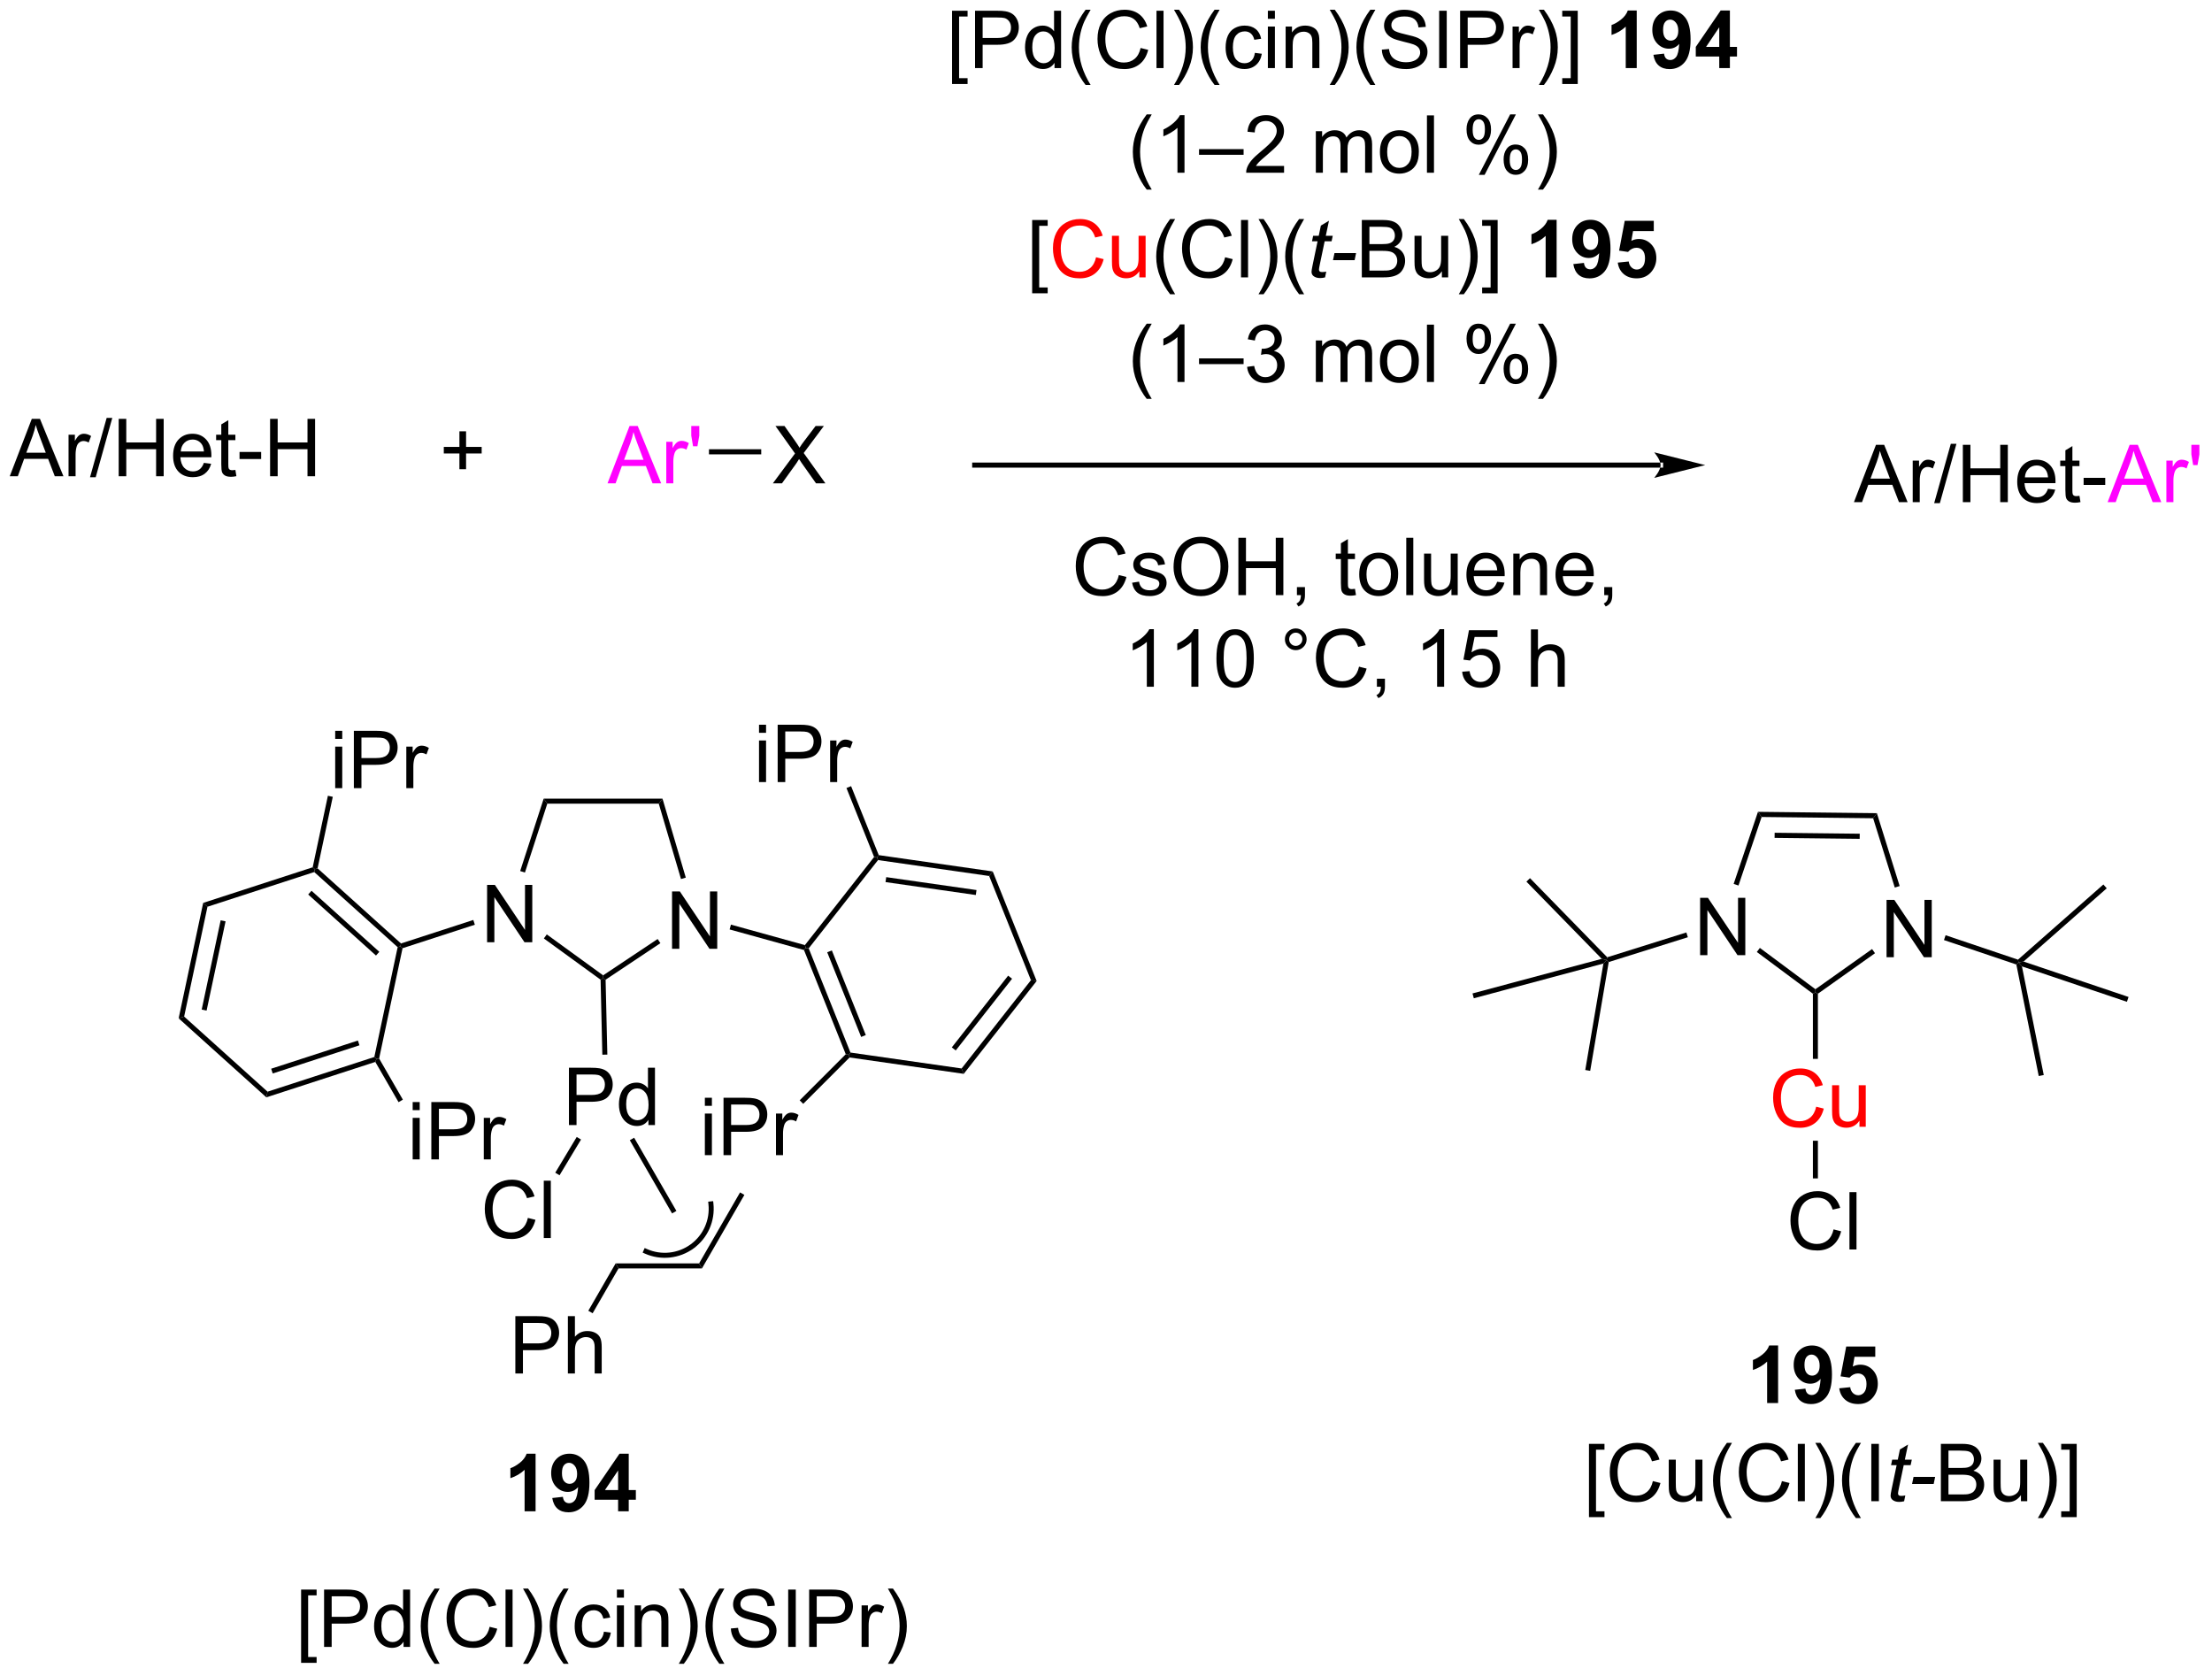 <?xml version="1.0" encoding="UTF-8"?>
<!DOCTYPE svg PUBLIC '-//W3C//DTD SVG 1.0//EN'
          'http://www.w3.org/TR/2001/REC-SVG-20010904/DTD/svg10.dtd'>
<svg stroke-dasharray="none" shape-rendering="auto" xmlns="http://www.w3.org/2000/svg" font-family="'Dialog'" text-rendering="auto" width="606" fill-opacity="1" color-interpolation="auto" color-rendering="auto" preserveAspectRatio="xMidYMid meet" font-size="12px" viewBox="0 0 606 459" fill="black" xmlns:xlink="http://www.w3.org/1999/xlink" stroke="black" image-rendering="auto" stroke-miterlimit="10" stroke-linecap="square" stroke-linejoin="miter" font-style="normal" stroke-width="1" height="459" stroke-dashoffset="0" font-weight="normal" stroke-opacity="1"
><!--Generated by the Batik Graphics2D SVG Generator--><defs id="genericDefs"
  /><g
  ><defs id="defs1"
    ><clipPath clipPathUnits="userSpaceOnUse" id="clipPath1"
      ><path d="M0.632 3.112 L227.582 3.112 L227.582 175.017 L0.632 175.017 L0.632 3.112 Z"
      /></clipPath
      ><clipPath clipPathUnits="userSpaceOnUse" id="clipPath2"
      ><path d="M-0.985 31.205 L-0.985 198.33 L219.654 198.33 L219.654 31.205 Z"
      /></clipPath
    ></defs
    ><g transform="scale(2.667,2.667) translate(-0.632,-3.112) matrix(1.029,0,0,1.029,1.646,-28.986)"
    ><path d="M-0.013 78.731 L2.188 73.004 L3.005 73.004 L5.349 78.731 L4.484 78.731 L3.818 76.997 L1.422 76.997 L0.794 78.731 L-0.013 78.731 ZM1.641 76.379 L3.583 76.379 L2.984 74.793 Q2.711 74.07 2.578 73.606 Q2.469 74.156 2.271 74.7 L1.641 76.379 ZM5.857 78.731 L5.857 74.583 L6.49 74.583 L6.49 75.21 Q6.732 74.77 6.935 74.629 Q7.141 74.489 7.388 74.489 Q7.742 74.489 8.109 74.715 L7.867 75.366 Q7.609 75.215 7.352 75.215 Q7.122 75.215 6.938 75.353 Q6.755 75.491 6.677 75.739 Q6.56 76.114 6.56 76.559 L6.56 78.731 L5.857 78.731 ZM8 78.83 L9.662 72.906 L10.224 72.906 L8.568 78.83 L8 78.83 ZM10.863 78.731 L10.863 73.004 L11.621 73.004 L11.621 75.356 L14.598 75.356 L14.598 73.004 L15.355 73.004 L15.355 78.731 L14.598 78.731 L14.598 76.031 L11.621 76.031 L11.621 78.731 L10.863 78.731 ZM19.367 77.395 L20.094 77.484 Q19.922 78.122 19.456 78.473 Q18.992 78.825 18.271 78.825 Q17.359 78.825 16.826 78.265 Q16.294 77.702 16.294 76.692 Q16.294 75.645 16.833 75.067 Q17.372 74.489 18.232 74.489 Q19.062 74.489 19.588 75.056 Q20.117 75.622 20.117 76.648 Q20.117 76.71 20.115 76.835 L17.021 76.835 Q17.06 77.52 17.406 77.885 Q17.755 78.247 18.273 78.247 Q18.662 78.247 18.935 78.043 Q19.208 77.84 19.367 77.395 ZM17.06 76.257 L19.375 76.257 Q19.328 75.734 19.109 75.473 Q18.773 75.067 18.24 75.067 Q17.755 75.067 17.424 75.392 Q17.094 75.715 17.06 76.257 ZM22.512 78.101 L22.613 78.723 Q22.316 78.786 22.082 78.786 Q21.699 78.786 21.488 78.666 Q21.277 78.543 21.191 78.346 Q21.105 78.148 21.105 77.515 L21.105 75.129 L20.59 75.129 L20.59 74.583 L21.105 74.583 L21.105 73.554 L21.806 73.132 L21.806 74.583 L22.512 74.583 L22.512 75.129 L21.806 75.129 L21.806 77.554 Q21.806 77.856 21.842 77.942 Q21.879 78.028 21.962 78.08 Q22.048 78.129 22.204 78.129 Q22.322 78.129 22.512 78.101 ZM22.927 77.012 L22.927 76.304 L25.086 76.304 L25.086 77.012 L22.927 77.012 ZM25.977 78.731 L25.977 73.004 L26.734 73.004 L26.734 75.356 L29.711 75.356 L29.711 73.004 L30.469 73.004 L30.469 78.731 L29.711 78.731 L29.711 76.031 L26.734 76.031 L26.734 78.731 L25.977 78.731 Z" stroke="none" clip-path="url(#clipPath2)"
    /></g
    ><g transform="matrix(2.743,0,0,2.743,2.702,-85.594)"
    ><path d="M44.9 78.062 L44.9 76.491 L43.34 76.491 L43.34 75.835 L44.9 75.835 L44.9 74.278 L45.564 74.278 L45.564 75.835 L47.122 75.835 L47.122 76.491 L45.564 76.491 L45.564 78.062 L44.9 78.062 Z" stroke="none" clip-path="url(#clipPath2)"
    /></g
    ><g fill="fuchsia" transform="matrix(2.743,0,0,2.743,2.702,-85.594)" stroke="fuchsia"
    ><path d="M59.691 79.474 L61.892 73.747 L62.709 73.747 L65.053 79.474 L64.188 79.474 L63.522 77.739 L61.126 77.739 L60.498 79.474 L59.691 79.474 ZM61.345 77.122 L63.287 77.122 L62.688 75.536 Q62.415 74.812 62.282 74.349 Q62.173 74.898 61.975 75.443 L61.345 77.122 ZM65.561 79.474 L65.561 75.325 L66.194 75.325 L66.194 75.953 Q66.436 75.513 66.639 75.372 Q66.845 75.232 67.092 75.232 Q67.446 75.232 67.813 75.458 L67.571 76.109 Q67.313 75.958 67.056 75.958 Q66.826 75.958 66.641 76.096 Q66.459 76.234 66.381 76.482 Q66.264 76.857 66.264 77.302 L66.264 79.474 L65.561 79.474 ZM68.235 75.773 L68.056 74.703 L68.056 73.747 L68.858 73.747 L68.858 74.703 L68.67 75.773 L68.235 75.773 Z" stroke="none" clip-path="url(#clipPath2)"
    /></g
    ><g transform="matrix(2.743,0,0,2.743,2.702,-85.594)"
    ><path d="M76.204 79.474 L78.418 76.489 L76.465 73.747 L77.368 73.747 L78.408 75.216 Q78.731 75.672 78.868 75.919 Q79.059 75.607 79.322 75.266 L80.473 73.747 L81.298 73.747 L79.285 76.445 L81.454 79.474 L80.517 79.474 L79.074 77.43 Q78.954 77.255 78.824 77.047 Q78.634 77.359 78.551 77.476 L77.113 79.474 L76.204 79.474 Z" stroke="none" clip-path="url(#clipPath2)"
    /></g
    ><g transform="matrix(2.743,0,0,2.743,2.702,-85.594)"
    ><path d="M69.824 76.579 L69.824 76.069 L75.044 76.069 L75.044 76.579 Z" stroke="none" clip-path="url(#clipPath2)"
    /></g
    ><g transform="matrix(2.743,0,0,2.743,2.702,-85.594)"
    ><path d="M184.179 81.353 L186.38 75.626 L187.197 75.626 L189.541 81.353 L188.677 81.353 L188.01 79.618 L185.614 79.618 L184.987 81.353 L184.179 81.353 ZM185.833 79.001 L187.776 79.001 L187.177 77.415 Q186.903 76.691 186.77 76.228 Q186.661 76.777 186.463 77.322 L185.833 79.001 ZM190.049 81.353 L190.049 77.204 L190.682 77.204 L190.682 77.832 Q190.924 77.392 191.127 77.251 Q191.333 77.111 191.58 77.111 Q191.935 77.111 192.302 77.337 L192.06 77.988 Q191.802 77.837 191.544 77.837 Q191.315 77.837 191.13 77.975 Q190.947 78.113 190.869 78.361 Q190.752 78.736 190.752 79.181 L190.752 81.353 L190.049 81.353 ZM192.192 81.452 L193.854 75.527 L194.416 75.527 L192.76 81.452 L192.192 81.452 ZM195.056 81.353 L195.056 75.626 L195.813 75.626 L195.813 77.978 L198.79 77.978 L198.79 75.626 L199.548 75.626 L199.548 81.353 L198.79 81.353 L198.79 78.652 L195.813 78.652 L195.813 81.353 L195.056 81.353 ZM203.56 80.017 L204.286 80.106 Q204.114 80.743 203.648 81.095 Q203.185 81.447 202.463 81.447 Q201.552 81.447 201.018 80.887 Q200.487 80.324 200.487 79.314 Q200.487 78.267 201.026 77.689 Q201.565 77.111 202.424 77.111 Q203.255 77.111 203.781 77.678 Q204.31 78.243 204.31 79.27 Q204.31 79.332 204.307 79.457 L201.213 79.457 Q201.252 80.142 201.599 80.507 Q201.947 80.868 202.466 80.868 Q202.854 80.868 203.127 80.665 Q203.401 80.462 203.56 80.017 ZM201.252 78.879 L203.567 78.879 Q203.52 78.356 203.302 78.095 Q202.966 77.689 202.432 77.689 Q201.947 77.689 201.617 78.014 Q201.286 78.337 201.252 78.879 ZM206.704 80.723 L206.806 81.345 Q206.509 81.408 206.274 81.408 Q205.892 81.408 205.681 81.288 Q205.47 81.165 205.384 80.968 Q205.298 80.77 205.298 80.137 L205.298 77.751 L204.782 77.751 L204.782 77.204 L205.298 77.204 L205.298 76.176 L205.998 75.754 L205.998 77.204 L206.704 77.204 L206.704 77.751 L205.998 77.751 L205.998 80.176 Q205.998 80.478 206.035 80.564 Q206.071 80.65 206.155 80.702 Q206.24 80.751 206.397 80.751 Q206.514 80.751 206.704 80.723 ZM207.119 79.634 L207.119 78.926 L209.278 78.926 L209.278 79.634 L207.119 79.634 Z" stroke="none" clip-path="url(#clipPath2)"
    /></g
    ><g fill="fuchsia" transform="matrix(2.743,0,0,2.743,2.702,-85.594)" stroke="fuchsia"
    ><path d="M209.515 81.353 L211.716 75.626 L212.534 75.626 L214.877 81.353 L214.013 81.353 L213.346 79.618 L210.95 79.618 L210.323 81.353 L209.515 81.353 ZM211.169 79.001 L213.112 79.001 L212.513 77.415 Q212.239 76.691 212.106 76.228 Q211.997 76.777 211.799 77.322 L211.169 79.001 ZM215.385 81.353 L215.385 77.204 L216.018 77.204 L216.018 77.832 Q216.26 77.392 216.463 77.251 Q216.669 77.111 216.916 77.111 Q217.27 77.111 217.638 77.337 L217.395 77.988 Q217.138 77.837 216.88 77.837 Q216.651 77.837 216.466 77.975 Q216.284 78.113 216.205 78.361 Q216.088 78.736 216.088 79.181 L216.088 81.353 L215.385 81.353 ZM218.06 77.652 L217.88 76.582 L217.88 75.626 L218.682 75.626 L218.682 76.582 L218.494 77.652 L218.06 77.652 Z" stroke="none" clip-path="url(#clipPath2)"
    /></g
    ><g transform="matrix(2.743,0,0,2.743,2.702,-85.594)"
    ><path d="M94.103 39.594 L94.103 32.276 L95.653 32.276 L95.653 32.857 L94.806 32.857 L94.806 39.011 L95.653 39.011 L95.653 39.594 L94.103 39.594 ZM96.399 38.003 L96.399 32.276 L98.56 32.276 Q99.131 32.276 99.43 32.331 Q99.852 32.401 100.136 32.599 Q100.422 32.795 100.597 33.151 Q100.771 33.506 100.771 33.933 Q100.771 34.662 100.305 35.17 Q99.842 35.675 98.626 35.675 L97.157 35.675 L97.157 38.003 L96.399 38.003 ZM97.157 34.998 L98.638 34.998 Q99.373 34.998 99.68 34.724 Q99.99 34.451 99.99 33.956 Q99.99 33.597 99.808 33.342 Q99.626 33.084 99.329 33.003 Q99.138 32.951 98.623 32.951 L97.157 32.951 L97.157 34.998 ZM104.336 38.003 L104.336 37.48 Q103.943 38.097 103.178 38.097 Q102.68 38.097 102.263 37.823 Q101.85 37.55 101.62 37.06 Q101.391 36.568 101.391 35.933 Q101.391 35.31 101.597 34.805 Q101.805 34.3 102.219 34.032 Q102.633 33.761 103.146 33.761 Q103.521 33.761 103.813 33.92 Q104.107 34.076 104.29 34.331 L104.29 32.276 L104.99 32.276 L104.99 38.003 L104.336 38.003 ZM102.115 35.933 Q102.115 36.73 102.451 37.125 Q102.787 37.519 103.243 37.519 Q103.704 37.519 104.026 37.141 Q104.35 36.763 104.35 35.99 Q104.35 35.138 104.021 34.74 Q103.693 34.342 103.211 34.342 Q102.743 34.342 102.428 34.724 Q102.115 35.107 102.115 35.933 ZM107.439 39.688 Q106.856 38.953 106.452 37.969 Q106.051 36.982 106.051 35.928 Q106.051 34.998 106.353 34.146 Q106.705 33.159 107.439 32.178 L107.942 32.178 Q107.471 32.99 107.317 33.339 Q107.08 33.878 106.942 34.464 Q106.775 35.193 106.775 35.933 Q106.775 37.81 107.942 39.688 L107.439 39.688 ZM112.934 35.995 L113.692 36.185 Q113.455 37.12 112.835 37.612 Q112.215 38.102 111.322 38.102 Q110.395 38.102 109.814 37.724 Q109.236 37.347 108.931 36.633 Q108.629 35.917 108.629 35.097 Q108.629 34.201 108.971 33.537 Q109.314 32.87 109.945 32.524 Q110.575 32.178 111.332 32.178 Q112.192 32.178 112.778 32.615 Q113.364 33.053 113.596 33.847 L112.848 34.021 Q112.65 33.396 112.27 33.112 Q111.892 32.826 111.317 32.826 Q110.658 32.826 110.213 33.144 Q109.77 33.459 109.59 33.993 Q109.411 34.526 109.411 35.092 Q109.411 35.823 109.624 36.368 Q109.838 36.912 110.286 37.183 Q110.736 37.451 111.26 37.451 Q111.895 37.451 112.335 37.084 Q112.778 36.717 112.934 35.995 ZM114.521 38.003 L114.521 32.276 L115.225 32.276 L115.225 38.003 L114.521 38.003 ZM116.775 39.688 L116.27 39.688 Q117.439 37.81 117.439 35.933 Q117.439 35.198 117.27 34.474 Q117.137 33.888 116.9 33.349 Q116.747 32.998 116.27 32.178 L116.775 32.178 Q117.51 33.159 117.861 34.146 Q118.161 34.998 118.161 35.928 Q118.161 36.982 117.757 37.969 Q117.353 38.953 116.775 39.688 ZM120.322 39.688 Q119.739 38.953 119.335 37.969 Q118.934 36.982 118.934 35.928 Q118.934 34.998 119.236 34.146 Q119.588 33.159 120.322 32.178 L120.825 32.178 Q120.353 32.99 120.2 33.339 Q119.963 33.878 119.825 34.464 Q119.658 35.193 119.658 35.933 Q119.658 37.81 120.825 39.688 L120.322 39.688 ZM124.348 36.482 L125.041 36.573 Q124.926 37.287 124.46 37.693 Q123.994 38.097 123.314 38.097 Q122.463 38.097 121.945 37.539 Q121.426 36.982 121.426 35.943 Q121.426 35.271 121.648 34.769 Q121.872 34.263 122.327 34.013 Q122.783 33.761 123.317 33.761 Q123.994 33.761 124.424 34.102 Q124.853 34.443 124.973 35.073 L124.291 35.178 Q124.192 34.761 123.945 34.55 Q123.697 34.339 123.346 34.339 Q122.814 34.339 122.481 34.719 Q122.15 35.099 122.15 35.925 Q122.15 36.761 122.471 37.141 Q122.791 37.519 123.306 37.519 Q123.721 37.519 123.997 37.266 Q124.275 37.011 124.348 36.482 ZM125.645 33.084 L125.645 32.276 L126.348 32.276 L126.348 33.084 L125.645 33.084 ZM125.645 38.003 L125.645 33.855 L126.348 33.855 L126.348 38.003 L125.645 38.003 ZM127.42 38.003 L127.42 33.855 L128.053 33.855 L128.053 34.443 Q128.508 33.761 129.373 33.761 Q129.748 33.761 130.06 33.896 Q130.375 34.029 130.532 34.248 Q130.688 34.467 130.75 34.769 Q130.79 34.964 130.79 35.451 L130.79 38.003 L130.086 38.003 L130.086 35.48 Q130.086 35.05 130.003 34.836 Q129.922 34.623 129.714 34.498 Q129.506 34.37 129.225 34.37 Q128.774 34.37 128.448 34.657 Q128.123 34.941 128.123 35.737 L128.123 38.003 L127.42 38.003 ZM132.33 39.688 L131.825 39.688 Q132.994 37.81 132.994 35.933 Q132.994 35.198 132.825 34.474 Q132.692 33.888 132.455 33.349 Q132.301 32.998 131.825 32.178 L132.33 32.178 Q133.064 33.159 133.416 34.146 Q133.715 34.998 133.715 35.928 Q133.715 36.982 133.312 37.969 Q132.908 38.953 132.33 39.688 ZM135.877 39.688 Q135.293 38.953 134.89 37.969 Q134.489 36.982 134.489 35.928 Q134.489 34.998 134.791 34.146 Q135.142 33.159 135.877 32.178 L136.379 32.178 Q135.908 32.99 135.754 33.339 Q135.517 33.878 135.379 34.464 Q135.213 35.193 135.213 35.933 Q135.213 37.81 136.379 39.688 L135.877 39.688 ZM137.028 36.162 L137.744 36.099 Q137.793 36.529 137.978 36.805 Q138.166 37.081 138.556 37.25 Q138.947 37.42 139.434 37.42 Q139.869 37.42 140.2 37.292 Q140.533 37.162 140.695 36.938 Q140.856 36.714 140.856 36.448 Q140.856 36.178 140.7 35.977 Q140.543 35.776 140.184 35.638 Q139.955 35.55 139.166 35.36 Q138.377 35.17 138.059 35.003 Q137.65 34.787 137.447 34.469 Q137.247 34.151 137.247 33.756 Q137.247 33.323 137.491 32.946 Q137.739 32.568 138.21 32.373 Q138.684 32.178 139.262 32.178 Q139.9 32.178 140.385 32.383 Q140.872 32.589 141.132 32.987 Q141.395 33.386 141.416 33.888 L140.689 33.943 Q140.629 33.401 140.291 33.125 Q139.955 32.847 139.293 32.847 Q138.606 32.847 138.291 33.099 Q137.978 33.349 137.978 33.706 Q137.978 34.013 138.2 34.214 Q138.418 34.412 139.343 34.623 Q140.267 34.831 140.611 34.987 Q141.111 35.217 141.348 35.571 Q141.588 35.925 141.588 36.386 Q141.588 36.842 141.325 37.248 Q141.064 37.651 140.572 37.878 Q140.083 38.102 139.471 38.102 Q138.692 38.102 138.166 37.875 Q137.642 37.646 137.343 37.193 Q137.043 36.737 137.028 36.162 ZM142.752 38.003 L142.752 32.276 L143.51 32.276 L143.51 38.003 L142.752 38.003 ZM144.844 38.003 L144.844 32.276 L147.006 32.276 Q147.576 32.276 147.875 32.331 Q148.297 32.401 148.581 32.599 Q148.868 32.795 149.042 33.151 Q149.217 33.506 149.217 33.933 Q149.217 34.662 148.75 35.17 Q148.287 35.675 147.071 35.675 L145.602 35.675 L145.602 38.003 L144.844 38.003 ZM145.602 34.998 L147.084 34.998 Q147.818 34.998 148.125 34.724 Q148.435 34.451 148.435 33.956 Q148.435 33.597 148.253 33.342 Q148.071 33.084 147.774 33.003 Q147.584 32.951 147.068 32.951 L145.602 32.951 L145.602 34.998 ZM150.084 38.003 L150.084 33.855 L150.717 33.855 L150.717 34.482 Q150.959 34.042 151.162 33.901 Q151.368 33.761 151.615 33.761 Q151.969 33.761 152.336 33.987 L152.094 34.638 Q151.836 34.487 151.579 34.487 Q151.35 34.487 151.165 34.625 Q150.982 34.763 150.904 35.011 Q150.787 35.386 150.787 35.831 L150.787 38.003 L150.084 38.003 ZM153.217 39.688 L152.711 39.688 Q153.881 37.81 153.881 35.933 Q153.881 35.198 153.711 34.474 Q153.579 33.888 153.342 33.349 Q153.188 32.998 152.711 32.178 L153.217 32.178 Q153.951 33.159 154.303 34.146 Q154.602 34.998 154.602 35.928 Q154.602 36.982 154.198 37.969 Q153.795 38.953 153.217 39.688 ZM156.594 39.594 L155.045 39.594 L155.045 39.011 L155.891 39.011 L155.891 32.857 L155.045 32.857 L155.045 32.276 L156.594 32.276 L156.594 39.594 Z" stroke="none" clip-path="url(#clipPath2)"
    /></g
    ><g transform="matrix(2.743,0,0,2.743,2.702,-85.594)"
    ><path d="M162.485 38.003 L161.388 38.003 L161.388 33.865 Q160.787 34.428 159.969 34.698 L159.969 33.701 Q160.399 33.56 160.901 33.17 Q161.407 32.776 161.594 32.253 L162.485 32.253 L162.485 38.003 ZM164.15 36.678 L165.213 36.56 Q165.252 36.886 165.416 37.042 Q165.58 37.198 165.848 37.198 Q166.189 37.198 166.426 36.886 Q166.666 36.573 166.731 35.589 Q166.317 36.068 165.697 36.068 Q165.02 36.068 164.53 35.547 Q164.041 35.026 164.041 34.191 Q164.041 33.318 164.556 32.787 Q165.075 32.253 165.877 32.253 Q166.747 32.253 167.304 32.928 Q167.864 33.599 167.864 35.144 Q167.864 36.714 167.28 37.409 Q166.7 38.105 165.767 38.105 Q165.095 38.105 164.681 37.748 Q164.267 37.388 164.15 36.678 ZM166.635 34.279 Q166.635 33.748 166.39 33.456 Q166.145 33.162 165.825 33.162 Q165.52 33.162 165.32 33.404 Q165.119 33.644 165.119 34.191 Q165.119 34.745 165.338 35.006 Q165.556 35.263 165.885 35.263 Q166.2 35.263 166.416 35.013 Q166.635 34.763 166.635 34.279 ZM170.727 38.003 L170.727 36.849 L168.383 36.849 L168.383 35.888 L170.868 32.253 L171.79 32.253 L171.79 35.886 L172.5 35.886 L172.5 36.849 L171.79 36.849 L171.79 38.003 L170.727 38.003 ZM170.727 35.886 L170.727 33.928 L169.412 35.886 L170.727 35.886 Z" stroke="none" clip-path="url(#clipPath2)"
    /></g
    ><g transform="matrix(2.743,0,0,2.743,2.702,-85.594)"
    ><path d="M113.545 50.138 Q112.961 49.404 112.558 48.419 Q112.157 47.432 112.157 46.377 Q112.157 45.448 112.459 44.596 Q112.81 43.609 113.545 42.627 L114.047 42.627 Q113.576 43.44 113.422 43.789 Q113.185 44.328 113.047 44.914 Q112.881 45.643 112.881 46.383 Q112.881 48.26 114.047 50.138 L113.545 50.138 ZM117.318 48.453 L116.615 48.453 L116.615 43.971 Q116.36 44.213 115.948 44.456 Q115.537 44.698 115.209 44.82 L115.209 44.141 Q115.797 43.862 116.237 43.469 Q116.68 43.073 116.865 42.703 L117.318 42.703 L117.318 48.453 ZM118.77 46.664 L118.77 46.096 L123.221 46.096 L123.221 46.664 L118.77 46.664 ZM127.263 47.776 L127.263 48.453 L123.477 48.453 Q123.469 48.198 123.56 47.963 Q123.704 47.578 124.021 47.203 Q124.342 46.828 124.943 46.336 Q125.875 45.57 126.204 45.122 Q126.532 44.674 126.532 44.276 Q126.532 43.859 126.232 43.573 Q125.935 43.284 125.454 43.284 Q124.946 43.284 124.641 43.588 Q124.336 43.893 124.334 44.432 L123.61 44.359 Q123.685 43.549 124.17 43.127 Q124.654 42.703 125.469 42.703 Q126.295 42.703 126.774 43.161 Q127.256 43.617 127.256 44.291 Q127.256 44.635 127.115 44.969 Q126.974 45.299 126.646 45.666 Q126.321 46.034 125.563 46.674 Q124.93 47.206 124.75 47.396 Q124.571 47.586 124.454 47.776 L127.263 47.776 ZM130.435 48.453 L130.435 44.305 L131.063 44.305 L131.063 44.885 Q131.258 44.581 131.581 44.396 Q131.907 44.211 132.321 44.211 Q132.782 44.211 133.076 44.404 Q133.373 44.594 133.493 44.937 Q133.985 44.211 134.774 44.211 Q135.391 44.211 135.722 44.552 Q136.055 44.893 136.055 45.604 L136.055 48.453 L135.357 48.453 L135.357 45.838 Q135.357 45.416 135.287 45.232 Q135.219 45.047 135.04 44.935 Q134.86 44.82 134.618 44.82 Q134.18 44.82 133.891 45.112 Q133.602 45.401 133.602 46.041 L133.602 48.453 L132.899 48.453 L132.899 45.758 Q132.899 45.289 132.727 45.055 Q132.555 44.82 132.165 44.82 Q131.868 44.82 131.615 44.976 Q131.365 45.133 131.25 45.435 Q131.138 45.734 131.138 46.299 L131.138 48.453 L130.435 48.453 ZM136.836 46.377 Q136.836 45.226 137.477 44.672 Q138.013 44.211 138.782 44.211 Q139.638 44.211 140.18 44.771 Q140.724 45.331 140.724 46.32 Q140.724 47.12 140.482 47.581 Q140.243 48.039 139.784 48.294 Q139.326 48.547 138.782 48.547 Q137.912 48.547 137.373 47.989 Q136.836 47.43 136.836 46.377 ZM137.56 46.377 Q137.56 47.174 137.907 47.573 Q138.256 47.969 138.782 47.969 Q139.305 47.969 139.651 47.57 Q140 47.172 140 46.354 Q140 45.586 139.651 45.19 Q139.303 44.791 138.782 44.791 Q138.256 44.791 137.907 45.187 Q137.56 45.581 137.56 46.377 ZM141.533 48.453 L141.533 42.726 L142.236 42.726 L142.236 48.453 L141.533 48.453 ZM145.486 44.101 Q145.486 43.487 145.793 43.057 Q146.103 42.627 146.689 42.627 Q147.228 42.627 147.58 43.013 Q147.934 43.398 147.934 44.143 Q147.934 44.87 147.577 45.263 Q147.22 45.656 146.697 45.656 Q146.176 45.656 145.83 45.271 Q145.486 44.883 145.486 44.101 ZM146.708 43.112 Q146.447 43.112 146.273 43.338 Q146.098 43.565 146.098 44.172 Q146.098 44.721 146.273 44.948 Q146.45 45.172 146.708 45.172 Q146.973 45.172 147.148 44.945 Q147.322 44.719 147.322 44.117 Q147.322 43.562 147.145 43.338 Q146.97 43.112 146.708 43.112 ZM146.713 48.664 L149.845 42.627 L150.416 42.627 L147.293 48.664 L146.713 48.664 ZM149.189 47.109 Q149.189 46.492 149.496 46.065 Q149.806 45.635 150.395 45.635 Q150.934 45.635 151.288 46.021 Q151.642 46.406 151.642 47.151 Q151.642 47.877 151.283 48.271 Q150.926 48.664 150.4 48.664 Q149.879 48.664 149.533 48.276 Q149.189 47.885 149.189 47.109 ZM150.416 46.12 Q150.15 46.12 149.976 46.346 Q149.801 46.573 149.801 47.18 Q149.801 47.726 149.976 47.953 Q150.153 48.18 150.411 48.18 Q150.681 48.18 150.853 47.953 Q151.028 47.726 151.028 47.125 Q151.028 46.57 150.851 46.346 Q150.676 46.12 150.416 46.12 ZM153.123 50.138 L152.618 50.138 Q153.787 48.26 153.787 46.383 Q153.787 45.648 153.618 44.924 Q153.485 44.338 153.248 43.799 Q153.094 43.448 152.618 42.627 L153.123 42.627 Q153.857 43.609 154.209 44.596 Q154.508 45.448 154.508 46.377 Q154.508 47.432 154.105 48.419 Q153.701 49.404 153.123 50.138 Z" stroke="none" clip-path="url(#clipPath2)"
    /></g
    ><g transform="matrix(2.743,0,0,2.743,2.702,-85.594)"
    ><path d="M102.103 60.494 L102.103 53.176 L103.653 53.176 L103.653 53.757 L102.806 53.757 L102.806 59.911 L103.653 59.911 L103.653 60.494 L102.103 60.494 Z" stroke="none" clip-path="url(#clipPath2)"
    /></g
    ><g fill="red" transform="matrix(2.743,0,0,2.743,2.702,-85.594)" stroke="red"
    ><path d="M108.485 56.895 L109.243 57.085 Q109.006 58.02 108.386 58.512 Q107.766 59.002 106.873 59.002 Q105.946 59.002 105.365 58.624 Q104.787 58.247 104.482 57.533 Q104.18 56.817 104.18 55.997 Q104.18 55.101 104.521 54.437 Q104.865 53.77 105.495 53.424 Q106.126 53.078 106.883 53.078 Q107.743 53.078 108.329 53.515 Q108.915 53.953 109.146 54.747 L108.399 54.921 Q108.201 54.296 107.821 54.012 Q107.443 53.726 106.868 53.726 Q106.209 53.726 105.763 54.044 Q105.321 54.359 105.141 54.893 Q104.961 55.426 104.961 55.992 Q104.961 56.723 105.175 57.268 Q105.388 57.812 105.836 58.083 Q106.287 58.351 106.81 58.351 Q107.446 58.351 107.886 57.984 Q108.329 57.617 108.485 56.895 ZM112.806 58.903 L112.806 58.294 Q112.322 58.997 111.489 58.997 Q111.121 58.997 110.804 58.856 Q110.486 58.715 110.33 58.502 Q110.176 58.288 110.114 57.981 Q110.072 57.773 110.072 57.325 L110.072 54.755 L110.775 54.755 L110.775 57.054 Q110.775 57.606 110.817 57.796 Q110.885 58.075 111.098 58.234 Q111.314 58.39 111.629 58.39 Q111.947 58.39 112.223 58.228 Q112.502 58.067 112.616 57.788 Q112.731 57.507 112.731 56.976 L112.731 54.755 L113.434 54.755 L113.434 58.903 L112.806 58.903 Z" stroke="none" clip-path="url(#clipPath2)"
    /></g
    ><g transform="matrix(2.743,0,0,2.743,2.702,-85.594)"
    ><path d="M115.881 60.588 Q115.297 59.853 114.894 58.869 Q114.493 57.882 114.493 56.828 Q114.493 55.898 114.795 55.046 Q115.146 54.059 115.881 53.078 L116.383 53.078 Q115.912 53.89 115.758 54.239 Q115.521 54.778 115.383 55.364 Q115.217 56.093 115.217 56.833 Q115.217 58.71 116.383 60.588 L115.881 60.588 ZM121.376 56.895 L122.133 57.085 Q121.896 58.02 121.276 58.512 Q120.657 59.002 119.763 59.002 Q118.836 59.002 118.256 58.624 Q117.678 58.247 117.373 57.533 Q117.071 56.817 117.071 55.997 Q117.071 55.101 117.412 54.437 Q117.756 53.77 118.386 53.424 Q119.016 53.078 119.774 53.078 Q120.633 53.078 121.219 53.515 Q121.805 53.953 122.037 54.747 L121.29 54.921 Q121.092 54.296 120.711 54.012 Q120.334 53.726 119.758 53.726 Q119.099 53.726 118.654 54.044 Q118.211 54.359 118.032 54.893 Q117.852 55.426 117.852 55.992 Q117.852 56.723 118.066 57.268 Q118.279 57.812 118.727 58.083 Q119.178 58.351 119.701 58.351 Q120.336 58.351 120.776 57.984 Q121.219 57.617 121.376 56.895 ZM122.963 58.903 L122.963 53.176 L123.666 53.176 L123.666 58.903 L122.963 58.903 ZM125.217 60.588 L124.711 60.588 Q125.881 58.71 125.881 56.833 Q125.881 56.098 125.711 55.374 Q125.579 54.788 125.342 54.249 Q125.188 53.898 124.711 53.078 L125.217 53.078 Q125.951 54.059 126.303 55.046 Q126.602 55.898 126.602 56.828 Q126.602 57.882 126.198 58.869 Q125.795 59.853 125.217 60.588 ZM128.763 60.588 Q128.18 59.853 127.776 58.869 Q127.376 57.882 127.376 56.828 Q127.376 55.898 127.678 55.046 Q128.029 54.059 128.763 53.078 L129.266 53.078 Q128.795 53.89 128.641 54.239 Q128.404 54.778 128.266 55.364 Q128.099 56.093 128.099 56.833 Q128.099 58.71 129.266 60.588 L128.763 60.588 Z" stroke="none" clip-path="url(#clipPath2)"
    /></g
    ><g transform="matrix(2.743,0,0,2.743,2.702,-85.594)"
    ><path d="M131.475 58.328 L131.357 58.908 Q131.102 58.973 130.865 58.973 Q130.443 58.973 130.193 58.765 Q130.006 58.609 130.006 58.34 Q130.006 58.203 130.107 57.71 L130.61 55.301 L130.053 55.301 L130.165 54.755 L130.725 54.755 L130.938 53.734 L131.748 53.247 L131.43 54.755 L132.125 54.755 L132.008 55.301 L131.318 55.301 L130.837 57.593 Q130.748 58.031 130.748 58.117 Q130.748 58.242 130.818 58.309 Q130.891 58.374 131.055 58.374 Q131.29 58.374 131.475 58.328 ZM132.15 57.184 L132.299 56.476 L134.455 56.476 L134.309 57.184 L132.15 57.184 Z" stroke="none" clip-path="url(#clipPath2)"
    /></g
    ><g transform="matrix(2.743,0,0,2.743,2.702,-85.594)"
    ><path d="M135.028 58.903 L135.028 53.176 L137.176 53.176 Q137.833 53.176 138.228 53.351 Q138.627 53.523 138.851 53.885 Q139.075 54.247 139.075 54.64 Q139.075 55.007 138.874 55.333 Q138.676 55.656 138.275 55.856 Q138.793 56.007 139.072 56.374 Q139.353 56.742 139.353 57.242 Q139.353 57.645 139.181 57.992 Q139.012 58.335 138.762 58.523 Q138.512 58.71 138.135 58.807 Q137.76 58.903 137.213 58.903 L135.028 58.903 ZM135.786 55.583 L137.025 55.583 Q137.528 55.583 137.747 55.515 Q138.036 55.429 138.181 55.231 Q138.33 55.031 138.33 54.731 Q138.33 54.445 138.192 54.228 Q138.056 54.012 137.801 53.932 Q137.549 53.851 136.931 53.851 L135.786 53.851 L135.786 55.583 ZM135.786 58.226 L137.213 58.226 Q137.58 58.226 137.728 58.2 Q137.989 58.153 138.163 58.044 Q138.34 57.934 138.452 57.726 Q138.567 57.515 138.567 57.242 Q138.567 56.921 138.403 56.687 Q138.239 56.45 137.947 56.353 Q137.658 56.257 137.111 56.257 L135.786 56.257 L135.786 58.226 ZM143.025 58.903 L143.025 58.294 Q142.541 58.997 141.708 58.997 Q141.34 58.997 141.023 58.856 Q140.705 58.715 140.549 58.502 Q140.395 58.288 140.333 57.981 Q140.291 57.773 140.291 57.325 L140.291 54.755 L140.994 54.755 L140.994 57.054 Q140.994 57.606 141.036 57.796 Q141.103 58.075 141.317 58.234 Q141.533 58.39 141.848 58.39 Q142.166 58.39 142.442 58.228 Q142.72 58.067 142.835 57.788 Q142.95 57.507 142.95 56.976 L142.95 54.755 L143.653 54.755 L143.653 58.903 L143.025 58.903 ZM145.217 60.588 L144.711 60.588 Q145.881 58.71 145.881 56.833 Q145.881 56.098 145.711 55.374 Q145.579 54.788 145.342 54.249 Q145.188 53.898 144.711 53.078 L145.217 53.078 Q145.951 54.059 146.303 55.046 Q146.602 55.898 146.602 56.828 Q146.602 57.882 146.198 58.869 Q145.795 59.853 145.217 60.588 ZM148.594 60.494 L147.045 60.494 L147.045 59.911 L147.891 59.911 L147.891 53.757 L147.045 53.757 L147.045 53.176 L148.594 53.176 L148.594 60.494 Z" stroke="none" clip-path="url(#clipPath2)"
    /></g
    ><g transform="matrix(2.743,0,0,2.743,2.702,-85.594)"
    ><path d="M154.485 58.903 L153.388 58.903 L153.388 54.765 Q152.787 55.328 151.969 55.598 L151.969 54.601 Q152.399 54.46 152.901 54.07 Q153.407 53.676 153.594 53.153 L154.485 53.153 L154.485 58.903 ZM156.15 57.578 L157.213 57.46 Q157.252 57.786 157.416 57.942 Q157.58 58.098 157.848 58.098 Q158.189 58.098 158.426 57.786 Q158.666 57.473 158.731 56.489 Q158.317 56.968 157.697 56.968 Q157.02 56.968 156.53 56.447 Q156.041 55.926 156.041 55.09 Q156.041 54.218 156.556 53.687 Q157.075 53.153 157.877 53.153 Q158.747 53.153 159.304 53.828 Q159.864 54.499 159.864 56.044 Q159.864 57.614 159.28 58.309 Q158.7 59.005 157.767 59.005 Q157.095 59.005 156.681 58.648 Q156.267 58.288 156.15 57.578 ZM158.635 55.179 Q158.635 54.648 158.39 54.356 Q158.145 54.062 157.825 54.062 Q157.52 54.062 157.32 54.304 Q157.119 54.544 157.119 55.09 Q157.119 55.645 157.338 55.906 Q157.556 56.163 157.885 56.163 Q158.2 56.163 158.416 55.913 Q158.635 55.663 158.635 55.179 ZM160.592 57.429 L161.685 57.317 Q161.732 57.687 161.961 57.906 Q162.193 58.122 162.493 58.122 Q162.836 58.122 163.073 57.843 Q163.313 57.562 163.313 56.999 Q163.313 56.473 163.076 56.21 Q162.842 55.945 162.461 55.945 Q161.99 55.945 161.615 56.364 L160.724 56.234 L161.287 53.255 L164.188 53.255 L164.188 54.281 L162.118 54.281 L161.946 55.255 Q162.313 55.07 162.696 55.07 Q163.428 55.07 163.935 55.601 Q164.443 56.132 164.443 56.981 Q164.443 57.687 164.032 58.242 Q163.474 59.002 162.482 59.002 Q161.688 59.002 161.188 58.575 Q160.688 58.148 160.592 57.429 Z" stroke="none" clip-path="url(#clipPath2)"
    /></g
    ><g transform="matrix(2.743,0,0,2.743,2.702,-85.594)"
    ><path d="M113.545 71.038 Q112.961 70.303 112.558 69.319 Q112.157 68.332 112.157 67.278 Q112.157 66.348 112.459 65.496 Q112.81 64.509 113.545 63.528 L114.047 63.528 Q113.576 64.34 113.422 64.689 Q113.185 65.228 113.047 65.814 Q112.881 66.543 112.881 67.283 Q112.881 69.16 114.047 71.038 L113.545 71.038 ZM117.318 69.353 L116.615 69.353 L116.615 64.871 Q116.36 65.113 115.948 65.356 Q115.537 65.598 115.209 65.72 L115.209 65.04 Q115.797 64.762 116.237 64.369 Q116.68 63.973 116.865 63.603 L117.318 63.603 L117.318 69.353 ZM118.77 67.564 L118.77 66.996 L123.221 66.996 L123.221 67.564 L118.77 67.564 ZM123.571 67.84 L124.274 67.746 Q124.396 68.345 124.685 68.608 Q124.977 68.871 125.396 68.871 Q125.891 68.871 126.232 68.528 Q126.576 68.184 126.576 67.676 Q126.576 67.192 126.258 66.879 Q125.943 66.564 125.454 66.564 Q125.256 66.564 124.959 66.642 L125.037 66.025 Q125.107 66.033 125.149 66.033 Q125.599 66.033 125.959 65.798 Q126.318 65.564 126.318 65.074 Q126.318 64.689 126.055 64.436 Q125.795 64.181 125.381 64.181 Q124.969 64.181 124.696 64.439 Q124.422 64.697 124.344 65.212 L123.641 65.087 Q123.771 64.379 124.227 63.991 Q124.685 63.603 125.365 63.603 Q125.834 63.603 126.227 63.803 Q126.623 64.004 126.831 64.353 Q127.04 64.699 127.04 65.09 Q127.04 65.462 126.839 65.767 Q126.641 66.072 126.25 66.251 Q126.758 66.369 127.04 66.738 Q127.321 67.106 127.321 67.66 Q127.321 68.41 126.774 68.934 Q126.227 69.455 125.391 69.455 Q124.638 69.455 124.138 69.007 Q123.641 68.556 123.571 67.84 ZM130.435 69.353 L130.435 65.205 L131.063 65.205 L131.063 65.785 Q131.258 65.481 131.581 65.296 Q131.907 65.111 132.321 65.111 Q132.782 65.111 133.076 65.303 Q133.373 65.494 133.493 65.837 Q133.985 65.111 134.774 65.111 Q135.391 65.111 135.722 65.452 Q136.055 65.793 136.055 66.504 L136.055 69.353 L135.357 69.353 L135.357 66.738 Q135.357 66.317 135.287 66.132 Q135.219 65.947 135.04 65.835 Q134.86 65.72 134.618 65.72 Q134.18 65.72 133.891 66.012 Q133.602 66.301 133.602 66.942 L133.602 69.353 L132.899 69.353 L132.899 66.658 Q132.899 66.189 132.727 65.955 Q132.555 65.72 132.165 65.72 Q131.868 65.72 131.615 65.876 Q131.365 66.033 131.25 66.335 Q131.138 66.634 131.138 67.199 L131.138 69.353 L130.435 69.353 ZM136.836 67.278 Q136.836 66.126 137.477 65.572 Q138.013 65.111 138.782 65.111 Q139.638 65.111 140.18 65.671 Q140.724 66.231 140.724 67.22 Q140.724 68.02 140.482 68.481 Q140.243 68.939 139.784 69.194 Q139.326 69.447 138.782 69.447 Q137.912 69.447 137.373 68.889 Q136.836 68.33 136.836 67.278 ZM137.56 67.278 Q137.56 68.074 137.907 68.473 Q138.256 68.869 138.782 68.869 Q139.305 68.869 139.651 68.47 Q140 68.072 140 67.254 Q140 66.486 139.651 66.09 Q139.303 65.692 138.782 65.692 Q138.256 65.692 137.907 66.087 Q137.56 66.481 137.56 67.278 ZM141.533 69.353 L141.533 63.626 L142.236 63.626 L142.236 69.353 L141.533 69.353 ZM145.486 65.001 Q145.486 64.387 145.793 63.957 Q146.103 63.528 146.689 63.528 Q147.228 63.528 147.58 63.913 Q147.934 64.298 147.934 65.043 Q147.934 65.77 147.577 66.163 Q147.22 66.556 146.697 66.556 Q146.176 66.556 145.83 66.171 Q145.486 65.783 145.486 65.001 ZM146.708 64.012 Q146.447 64.012 146.273 64.238 Q146.098 64.465 146.098 65.072 Q146.098 65.621 146.273 65.848 Q146.45 66.072 146.708 66.072 Q146.973 66.072 147.148 65.845 Q147.322 65.619 147.322 65.017 Q147.322 64.462 147.145 64.238 Q146.97 64.012 146.708 64.012 ZM146.713 69.564 L149.845 63.528 L150.416 63.528 L147.293 69.564 L146.713 69.564 ZM149.189 68.009 Q149.189 67.392 149.496 66.965 Q149.806 66.535 150.395 66.535 Q150.934 66.535 151.288 66.921 Q151.642 67.306 151.642 68.051 Q151.642 68.778 151.283 69.171 Q150.926 69.564 150.4 69.564 Q149.879 69.564 149.533 69.176 Q149.189 68.785 149.189 68.009 ZM150.416 67.02 Q150.15 67.02 149.976 67.246 Q149.801 67.473 149.801 68.08 Q149.801 68.626 149.976 68.853 Q150.153 69.08 150.411 69.08 Q150.681 69.08 150.853 68.853 Q151.028 68.626 151.028 68.025 Q151.028 67.47 150.851 67.246 Q150.676 67.02 150.416 67.02 ZM153.123 71.038 L152.618 71.038 Q153.787 69.16 153.787 67.283 Q153.787 66.548 153.618 65.824 Q153.485 65.238 153.248 64.699 Q153.094 64.348 152.618 63.528 L153.123 63.528 Q153.857 64.509 154.209 65.496 Q154.508 66.348 154.508 67.278 Q154.508 68.332 154.105 69.319 Q153.701 70.303 153.123 71.038 Z" stroke="none" clip-path="url(#clipPath2)"
    /></g
    ><g transform="matrix(2.743,0,0,2.743,2.702,-85.594)"
    ><path d="M110.762 88.631 L111.52 88.821 Q111.283 89.756 110.663 90.248 Q110.043 90.737 109.15 90.737 Q108.223 90.737 107.642 90.36 Q107.064 89.982 106.76 89.269 Q106.457 88.553 106.457 87.732 Q106.457 86.836 106.799 86.172 Q107.142 85.506 107.773 85.159 Q108.403 84.813 109.161 84.813 Q110.02 84.813 110.606 85.251 Q111.192 85.688 111.424 86.482 L110.676 86.657 Q110.478 86.032 110.098 85.748 Q109.721 85.461 109.145 85.461 Q108.486 85.461 108.041 85.779 Q107.598 86.094 107.418 86.628 Q107.239 87.162 107.239 87.727 Q107.239 88.459 107.452 89.003 Q107.666 89.547 108.114 89.818 Q108.564 90.086 109.088 90.086 Q109.723 90.086 110.163 89.719 Q110.606 89.352 110.762 88.631 ZM112.084 89.399 L112.779 89.29 Q112.836 89.709 113.105 89.933 Q113.373 90.154 113.852 90.154 Q114.336 90.154 114.571 89.956 Q114.805 89.758 114.805 89.493 Q114.805 89.256 114.6 89.118 Q114.454 89.024 113.881 88.881 Q113.107 88.685 112.808 88.542 Q112.508 88.399 112.355 88.149 Q112.201 87.896 112.201 87.592 Q112.201 87.313 112.326 87.079 Q112.454 86.842 112.672 86.685 Q112.836 86.563 113.12 86.48 Q113.404 86.396 113.727 86.396 Q114.217 86.396 114.584 86.537 Q114.954 86.678 115.128 86.917 Q115.305 87.157 115.373 87.56 L114.685 87.654 Q114.638 87.334 114.412 87.154 Q114.188 86.974 113.779 86.974 Q113.295 86.974 113.086 87.136 Q112.881 87.295 112.881 87.508 Q112.881 87.646 112.967 87.756 Q113.053 87.868 113.235 87.943 Q113.342 87.982 113.857 88.123 Q114.602 88.321 114.896 88.448 Q115.193 88.576 115.36 88.818 Q115.529 89.06 115.529 89.42 Q115.529 89.771 115.323 90.081 Q115.118 90.391 114.73 90.563 Q114.344 90.732 113.857 90.732 Q113.047 90.732 112.623 90.396 Q112.201 90.06 112.084 89.399 ZM116.225 87.849 Q116.225 86.422 116.99 85.618 Q117.756 84.81 118.967 84.81 Q119.758 84.81 120.394 85.191 Q121.032 85.568 121.365 86.245 Q121.701 86.922 121.701 87.782 Q121.701 88.654 121.35 89.342 Q120.998 90.029 120.352 90.383 Q119.709 90.737 118.961 90.737 Q118.154 90.737 117.516 90.347 Q116.881 89.954 116.553 89.279 Q116.225 88.602 116.225 87.849 ZM117.006 87.86 Q117.006 88.896 117.56 89.493 Q118.118 90.086 118.959 90.086 Q119.813 90.086 120.365 89.485 Q120.92 88.883 120.92 87.779 Q120.92 87.079 120.683 86.558 Q120.446 86.037 119.99 85.751 Q119.537 85.461 118.969 85.461 Q118.165 85.461 117.584 86.016 Q117.006 86.568 117.006 87.86 ZM122.7 90.638 L122.7 84.912 L123.457 84.912 L123.457 87.263 L126.434 87.263 L126.434 84.912 L127.192 84.912 L127.192 90.638 L126.434 90.638 L126.434 87.938 L123.457 87.938 L123.457 90.638 L122.7 90.638 ZM128.547 90.638 L128.547 89.836 L129.35 89.836 L129.35 90.638 Q129.35 91.081 129.193 91.352 Q129.037 91.623 128.696 91.771 L128.5 91.472 Q128.725 91.373 128.829 91.183 Q128.935 90.995 128.946 90.638 L128.547 90.638 ZM134.344 90.008 L134.446 90.631 Q134.149 90.693 133.915 90.693 Q133.532 90.693 133.321 90.573 Q133.11 90.451 133.024 90.253 Q132.938 90.055 132.938 89.422 L132.938 87.037 L132.422 87.037 L132.422 86.49 L132.938 86.49 L132.938 85.461 L133.638 85.04 L133.638 86.49 L134.344 86.49 L134.344 87.037 L133.638 87.037 L133.638 89.461 Q133.638 89.763 133.675 89.849 Q133.711 89.935 133.795 89.987 Q133.881 90.037 134.037 90.037 Q134.154 90.037 134.344 90.008 ZM134.77 88.563 Q134.77 87.412 135.411 86.857 Q135.947 86.396 136.715 86.396 Q137.572 86.396 138.114 86.956 Q138.658 87.516 138.658 88.506 Q138.658 89.305 138.416 89.766 Q138.176 90.224 137.718 90.48 Q137.26 90.732 136.715 90.732 Q135.846 90.732 135.306 90.175 Q134.77 89.615 134.77 88.563 ZM135.494 88.563 Q135.494 89.36 135.84 89.758 Q136.189 90.154 136.715 90.154 Q137.239 90.154 137.585 89.756 Q137.934 89.357 137.934 88.54 Q137.934 87.771 137.585 87.376 Q137.236 86.977 136.715 86.977 Q136.189 86.977 135.84 87.373 Q135.494 87.766 135.494 88.563 ZM139.467 90.638 L139.467 84.912 L140.17 84.912 L140.17 90.638 L139.467 90.638 ZM143.978 90.638 L143.978 90.029 Q143.494 90.732 142.661 90.732 Q142.293 90.732 141.976 90.592 Q141.658 90.451 141.502 90.237 Q141.348 90.024 141.286 89.717 Q141.244 89.508 141.244 89.06 L141.244 86.49 L141.947 86.49 L141.947 88.79 Q141.947 89.342 141.989 89.532 Q142.056 89.81 142.27 89.969 Q142.486 90.126 142.801 90.126 Q143.119 90.126 143.395 89.964 Q143.674 89.803 143.788 89.524 Q143.903 89.243 143.903 88.711 L143.903 86.49 L144.606 86.49 L144.606 90.638 L143.978 90.638 ZM148.547 89.303 L149.274 89.391 Q149.102 90.029 148.636 90.381 Q148.172 90.732 147.451 90.732 Q146.54 90.732 146.006 90.172 Q145.475 89.61 145.475 88.599 Q145.475 87.553 146.013 86.974 Q146.553 86.396 147.412 86.396 Q148.243 86.396 148.769 86.964 Q149.297 87.529 149.297 88.555 Q149.297 88.618 149.295 88.743 L146.201 88.743 Q146.24 89.428 146.586 89.792 Q146.935 90.154 147.454 90.154 Q147.842 90.154 148.115 89.951 Q148.388 89.748 148.547 89.303 ZM146.24 88.165 L148.555 88.165 Q148.508 87.641 148.29 87.381 Q147.954 86.974 147.42 86.974 Q146.935 86.974 146.605 87.3 Q146.274 87.623 146.24 88.165 ZM150.158 90.638 L150.158 86.49 L150.791 86.49 L150.791 87.079 Q151.247 86.396 152.111 86.396 Q152.486 86.396 152.799 86.532 Q153.114 86.665 153.27 86.883 Q153.426 87.102 153.489 87.404 Q153.528 87.599 153.528 88.086 L153.528 90.638 L152.825 90.638 L152.825 88.115 Q152.825 87.685 152.741 87.472 Q152.661 87.258 152.452 87.133 Q152.244 87.006 151.963 87.006 Q151.512 87.006 151.187 87.292 Q150.861 87.576 150.861 88.373 L150.861 90.638 L150.158 90.638 ZM157.446 89.303 L158.172 89.391 Q158 90.029 157.534 90.381 Q157.071 90.732 156.35 90.732 Q155.438 90.732 154.904 90.172 Q154.373 89.61 154.373 88.599 Q154.373 87.553 154.912 86.974 Q155.451 86.396 156.31 86.396 Q157.141 86.396 157.667 86.964 Q158.196 87.529 158.196 88.555 Q158.196 88.618 158.193 88.743 L155.1 88.743 Q155.138 89.428 155.485 89.792 Q155.834 90.154 156.352 90.154 Q156.74 90.154 157.013 89.951 Q157.287 89.748 157.446 89.303 ZM155.138 88.165 L157.454 88.165 Q157.407 87.641 157.188 87.381 Q156.852 86.974 156.318 86.974 Q155.834 86.974 155.503 87.3 Q155.172 87.623 155.138 88.165 ZM159.239 90.638 L159.239 89.836 L160.041 89.836 L160.041 90.638 Q160.041 91.081 159.885 91.352 Q159.728 91.623 159.387 91.771 L159.192 91.472 Q159.416 91.373 159.52 91.183 Q159.627 90.995 159.637 90.638 L159.239 90.638 Z" stroke="none" clip-path="url(#clipPath2)"
    /></g
    ><g transform="matrix(2.743,0,0,2.743,2.702,-85.594)"
    ><path d="M114.258 99.788 L113.555 99.788 L113.555 95.307 Q113.299 95.549 112.888 95.791 Q112.476 96.033 112.148 96.156 L112.148 95.476 Q112.737 95.197 113.177 94.804 Q113.62 94.408 113.805 94.038 L114.258 94.038 L114.258 99.788 ZM118.707 99.788 L118.004 99.788 L118.004 95.307 Q117.749 95.549 117.337 95.791 Q116.926 96.033 116.597 96.156 L116.597 95.476 Q117.186 95.197 117.626 94.804 Q118.069 94.408 118.254 94.038 L118.707 94.038 L118.707 99.788 ZM120.508 96.963 Q120.508 95.947 120.716 95.33 Q120.924 94.71 121.336 94.374 Q121.75 94.038 122.375 94.038 Q122.836 94.038 123.182 94.223 Q123.531 94.408 123.758 94.76 Q123.984 95.109 124.112 95.611 Q124.242 96.111 124.242 96.963 Q124.242 97.971 124.034 98.591 Q123.828 99.21 123.414 99.549 Q123.002 99.888 122.375 99.888 Q121.547 99.888 121.073 99.291 Q120.508 98.578 120.508 96.963 ZM121.229 96.963 Q121.229 98.374 121.56 98.841 Q121.891 99.307 122.375 99.307 Q122.859 99.307 123.187 98.838 Q123.518 98.369 123.518 96.963 Q123.518 95.549 123.187 95.085 Q122.859 94.619 122.367 94.619 Q121.883 94.619 121.594 95.031 Q121.229 95.554 121.229 96.963 ZM127.346 95.046 Q127.346 94.596 127.664 94.281 Q127.984 93.963 128.43 93.963 Q128.883 93.963 129.198 94.281 Q129.516 94.596 129.516 95.046 Q129.516 95.494 129.195 95.814 Q128.877 96.132 128.43 96.132 Q127.984 96.132 127.664 95.817 Q127.346 95.499 127.346 95.046 ZM127.773 95.046 Q127.773 95.32 127.966 95.513 Q128.159 95.705 128.432 95.705 Q128.703 95.705 128.896 95.513 Q129.088 95.32 129.088 95.046 Q129.088 94.773 128.896 94.58 Q128.703 94.385 128.432 94.385 Q128.159 94.385 127.966 94.58 Q127.773 94.773 127.773 95.046 ZM134.749 97.781 L135.506 97.971 Q135.269 98.906 134.65 99.398 Q134.03 99.888 133.137 99.888 Q132.209 99.888 131.629 99.51 Q131.051 99.132 130.746 98.419 Q130.444 97.703 130.444 96.882 Q130.444 95.986 130.785 95.322 Q131.129 94.656 131.759 94.309 Q132.389 93.963 133.147 93.963 Q134.006 93.963 134.592 94.4 Q135.178 94.838 135.41 95.632 L134.663 95.807 Q134.465 95.182 134.084 94.898 Q133.707 94.611 133.131 94.611 Q132.472 94.611 132.027 94.929 Q131.584 95.244 131.405 95.778 Q131.225 96.312 131.225 96.877 Q131.225 97.609 131.439 98.153 Q131.652 98.697 132.1 98.968 Q132.551 99.236 133.074 99.236 Q133.709 99.236 134.15 98.869 Q134.592 98.502 134.749 97.781 ZM136.534 99.788 L136.534 98.986 L137.336 98.986 L137.336 99.788 Q137.336 100.231 137.18 100.502 Q137.023 100.773 136.682 100.921 L136.487 100.622 Q136.711 100.523 136.815 100.333 Q136.922 100.145 136.932 99.788 L136.534 99.788 ZM143.25 99.788 L142.547 99.788 L142.547 95.307 Q142.292 95.549 141.88 95.791 Q141.469 96.033 141.141 96.156 L141.141 95.476 Q141.729 95.197 142.169 94.804 Q142.612 94.408 142.797 94.038 L143.25 94.038 L143.25 99.788 ZM145.051 98.288 L145.788 98.226 Q145.871 98.765 146.168 99.036 Q146.467 99.307 146.889 99.307 Q147.397 99.307 147.749 98.924 Q148.1 98.541 148.1 97.908 Q148.1 97.307 147.762 96.96 Q147.426 96.611 146.879 96.611 Q146.538 96.611 146.264 96.768 Q145.991 96.921 145.834 97.166 L145.176 97.08 L145.73 94.14 L148.577 94.14 L148.577 94.812 L146.293 94.812 L145.983 96.351 Q146.499 95.992 147.066 95.992 Q147.816 95.992 148.332 96.513 Q148.847 97.031 148.847 97.846 Q148.847 98.624 148.394 99.189 Q147.842 99.888 146.889 99.888 Q146.108 99.888 145.613 99.45 Q145.121 99.01 145.051 98.288 ZM151.918 99.788 L151.918 94.062 L152.621 94.062 L152.621 96.117 Q153.113 95.546 153.863 95.546 Q154.324 95.546 154.663 95.729 Q155.004 95.908 155.15 96.229 Q155.295 96.549 155.295 97.158 L155.295 99.788 L154.592 99.788 L154.592 97.158 Q154.592 96.632 154.363 96.393 Q154.137 96.15 153.717 96.15 Q153.405 96.15 153.129 96.314 Q152.855 96.476 152.738 96.755 Q152.621 97.031 152.621 97.518 L152.621 99.788 L151.918 99.788 Z" stroke="none" clip-path="url(#clipPath2)"
    /></g
    ><g transform="matrix(2.743,0,0,2.743,2.702,-85.594)"
    ><path d="M164.865 77.907 L164.865 77.907 L96.367 77.907 L96.112 77.907 L96.112 77.397 L96.367 77.397 L164.865 77.397 L165.12 77.397 L165.12 77.907 ZM169.329 77.652 L164.227 76.376 C164.227 76.376 164.865 77.094 164.865 77.652 C164.865 78.21 164.227 78.928 164.227 78.928 Z" stroke="none" clip-path="url(#clipPath2)"
    /></g
    ><g transform="matrix(2.743,0,0,2.743,2.702,-85.594)"
    ><path d="M168.816 126.59 L168.816 120.863 L169.595 120.863 L172.603 125.358 L172.603 120.863 L173.329 120.863 L173.329 126.59 L172.551 126.59 L169.543 122.09 L169.543 126.59 L168.816 126.59 Z" stroke="none" clip-path="url(#clipPath2)"
    /></g
    ><g transform="matrix(2.743,0,0,2.743,2.702,-85.594)"
    ><path d="M187.437 126.799 L187.437 121.073 L188.215 121.073 L191.223 125.568 L191.223 121.073 L191.95 121.073 L191.95 126.799 L191.171 126.799 L188.163 122.299 L188.163 126.799 L187.437 126.799 Z" stroke="none" clip-path="url(#clipPath2)"
    /></g
    ><g transform="matrix(2.743,0,0,2.743,2.702,-85.594)"
    ><path d="M186.471 112.412 L186.095 112.918 L174.958 112.792 L174.593 112.278 ZM184.758 114.464 L176.26 114.368 L176.254 114.879 L184.752 114.974 Z" stroke="none" clip-path="url(#clipPath2)"
    /></g
    ><g transform="matrix(2.743,0,0,2.743,2.702,-85.594)"
    ><path d="M174.593 112.278 L174.958 112.792 L172.648 119.637 L172.165 119.474 Z" stroke="none" clip-path="url(#clipPath2)"
    /></g
    ><g transform="matrix(2.743,0,0,2.743,2.702,-85.594)"
    ><path d="M174.48 126.275 L174.784 125.866 L180.333 129.993 L180.33 130.309 L180.08 130.441 Z" stroke="none" clip-path="url(#clipPath2)"
    /></g
    ><g transform="matrix(2.743,0,0,2.743,2.702,-85.594)"
    ><path d="M180.58 130.444 L180.33 130.309 L180.333 129.993 L185.989 125.981 L186.284 126.397 Z" stroke="none" clip-path="url(#clipPath2)"
    /></g
    ><g transform="matrix(2.743,0,0,2.743,2.702,-85.594)"
    ><path d="M188.746 119.689 L188.259 119.841 L186.095 112.918 L186.471 112.412 Z" stroke="none" clip-path="url(#clipPath2)"
    /></g
    ><g transform="matrix(2.743,0,0,2.743,2.702,-85.594)"
    ><path d="M157.715 182.713 L157.715 175.395 L159.264 175.395 L159.264 175.976 L158.418 175.976 L158.418 182.13 L159.264 182.13 L159.264 182.713 L157.715 182.713 ZM164.096 179.114 L164.854 179.304 Q164.617 180.239 163.997 180.731 Q163.378 181.221 162.484 181.221 Q161.557 181.221 160.977 180.843 Q160.399 180.465 160.094 179.752 Q159.792 179.036 159.792 178.215 Q159.792 177.32 160.133 176.656 Q160.477 175.989 161.107 175.643 Q161.737 175.296 162.495 175.296 Q163.354 175.296 163.94 175.734 Q164.526 176.171 164.758 176.965 L164.01 177.14 Q163.812 176.515 163.432 176.231 Q163.055 175.945 162.479 175.945 Q161.82 175.945 161.375 176.262 Q160.932 176.577 160.753 177.111 Q160.573 177.645 160.573 178.21 Q160.573 178.942 160.786 179.486 Q161 180.031 161.448 180.301 Q161.899 180.57 162.422 180.57 Q163.057 180.57 163.497 180.202 Q163.94 179.835 164.096 179.114 ZM168.418 181.122 L168.418 180.512 Q167.934 181.215 167.1 181.215 Q166.733 181.215 166.415 181.075 Q166.098 180.934 165.941 180.721 Q165.788 180.507 165.725 180.2 Q165.684 179.992 165.684 179.544 L165.684 176.973 L166.387 176.973 L166.387 179.273 Q166.387 179.825 166.428 180.015 Q166.496 180.294 166.71 180.452 Q166.926 180.609 167.241 180.609 Q167.559 180.609 167.835 180.447 Q168.113 180.286 168.228 180.007 Q168.343 179.726 168.343 179.195 L168.343 176.973 L169.046 176.973 L169.046 181.122 L168.418 181.122 ZM171.492 182.807 Q170.909 182.072 170.505 181.088 Q170.104 180.101 170.104 179.046 Q170.104 178.117 170.406 177.265 Q170.758 176.278 171.492 175.296 L171.995 175.296 Q171.524 176.109 171.37 176.458 Q171.133 176.997 170.995 177.583 Q170.828 178.312 170.828 179.051 Q170.828 180.929 171.995 182.807 L171.492 182.807 ZM176.987 179.114 L177.745 179.304 Q177.508 180.239 176.888 180.731 Q176.268 181.221 175.375 181.221 Q174.448 181.221 173.867 180.843 Q173.289 180.465 172.984 179.752 Q172.682 179.036 172.682 178.215 Q172.682 177.32 173.024 176.656 Q173.367 175.989 173.997 175.643 Q174.628 175.296 175.385 175.296 Q176.245 175.296 176.831 175.734 Q177.417 176.171 177.649 176.965 L176.901 177.14 Q176.703 176.515 176.323 176.231 Q175.945 175.945 175.37 175.945 Q174.711 175.945 174.266 176.262 Q173.823 176.577 173.643 177.111 Q173.464 177.645 173.464 178.21 Q173.464 178.942 173.677 179.486 Q173.891 180.031 174.339 180.301 Q174.789 180.57 175.312 180.57 Q175.948 180.57 176.388 180.202 Q176.831 179.835 176.987 179.114 ZM178.574 181.122 L178.574 175.395 L179.277 175.395 L179.277 181.122 L178.574 181.122 ZM180.828 182.807 L180.323 182.807 Q181.492 180.929 181.492 179.051 Q181.492 178.317 181.323 177.593 Q181.19 177.007 180.953 176.468 Q180.799 176.117 180.323 175.296 L180.828 175.296 Q181.562 176.278 181.914 177.265 Q182.214 178.117 182.214 179.046 Q182.214 180.101 181.81 181.088 Q181.406 182.072 180.828 182.807 ZM184.375 182.807 Q183.792 182.072 183.388 181.088 Q182.987 180.101 182.987 179.046 Q182.987 178.117 183.289 177.265 Q183.641 176.278 184.375 175.296 L184.878 175.296 Q184.406 176.109 184.253 176.458 Q184.016 176.997 183.878 177.583 Q183.711 178.312 183.711 179.051 Q183.711 180.929 184.878 182.807 L184.375 182.807 ZM185.914 181.122 L185.914 175.395 L186.672 175.395 L186.672 181.122 L185.914 181.122 Z" stroke="none" clip-path="url(#clipPath2)"
    /></g
    ><g transform="matrix(2.743,0,0,2.743,2.702,-85.594)"
    ><path d="M189.309 180.546 L189.191 181.127 Q188.936 181.192 188.699 181.192 Q188.277 181.192 188.027 180.984 Q187.84 180.827 187.84 180.559 Q187.84 180.421 187.941 179.929 L188.444 177.52 L187.887 177.52 L187.999 176.973 L188.559 176.973 L188.772 175.952 L189.582 175.465 L189.264 176.973 L189.96 176.973 L189.843 177.52 L189.152 177.52 L188.671 179.812 Q188.582 180.249 188.582 180.335 Q188.582 180.46 188.652 180.528 Q188.725 180.593 188.889 180.593 Q189.124 180.593 189.309 180.546 ZM189.984 179.403 L190.133 178.695 L192.289 178.695 L192.143 179.403 L189.984 179.403 Z" stroke="none" clip-path="url(#clipPath2)"
    /></g
    ><g transform="matrix(2.743,0,0,2.743,2.702,-85.594)"
    ><path d="M192.862 181.122 L192.862 175.395 L195.011 175.395 Q195.667 175.395 196.062 175.57 Q196.461 175.742 196.685 176.103 Q196.909 176.465 196.909 176.859 Q196.909 177.226 196.708 177.551 Q196.511 177.874 196.109 178.075 Q196.628 178.226 196.906 178.593 Q197.188 178.96 197.188 179.46 Q197.188 179.864 197.016 180.21 Q196.846 180.554 196.596 180.742 Q196.346 180.929 195.969 181.025 Q195.594 181.122 195.047 181.122 L192.862 181.122 ZM193.62 177.801 L194.859 177.801 Q195.362 177.801 195.581 177.734 Q195.87 177.648 196.016 177.45 Q196.164 177.249 196.164 176.95 Q196.164 176.663 196.026 176.447 Q195.891 176.231 195.636 176.15 Q195.383 176.07 194.766 176.07 L193.62 176.07 L193.62 177.801 ZM193.62 180.445 L195.047 180.445 Q195.414 180.445 195.562 180.419 Q195.823 180.372 195.998 180.262 Q196.174 180.153 196.286 179.945 Q196.401 179.734 196.401 179.46 Q196.401 179.14 196.237 178.906 Q196.073 178.669 195.781 178.572 Q195.492 178.476 194.945 178.476 L193.62 178.476 L193.62 180.445 ZM200.859 181.122 L200.859 180.512 Q200.375 181.215 199.542 181.215 Q199.174 181.215 198.857 181.075 Q198.539 180.934 198.383 180.721 Q198.229 180.507 198.167 180.2 Q198.125 179.992 198.125 179.544 L198.125 176.973 L198.828 176.973 L198.828 179.273 Q198.828 179.825 198.87 180.015 Q198.938 180.294 199.151 180.452 Q199.367 180.609 199.682 180.609 Q200 180.609 200.276 180.447 Q200.555 180.286 200.669 180.007 Q200.784 179.726 200.784 179.195 L200.784 176.973 L201.487 176.973 L201.487 181.122 L200.859 181.122 ZM203.051 182.807 L202.546 182.807 Q203.715 180.929 203.715 179.051 Q203.715 178.317 203.546 177.593 Q203.413 177.007 203.176 176.468 Q203.022 176.117 202.546 175.296 L203.051 175.296 Q203.785 176.278 204.137 177.265 Q204.436 178.117 204.436 179.046 Q204.436 180.101 204.033 181.088 Q203.629 182.072 203.051 182.807 ZM206.428 182.713 L204.879 182.713 L204.879 182.13 L205.725 182.13 L205.725 175.976 L204.879 175.976 L204.879 175.395 L206.428 175.395 L206.428 182.713 Z" stroke="none" clip-path="url(#clipPath2)"
    /></g
    ><g transform="matrix(2.743,0,0,2.743,2.702,-85.594)"
    ><path d="M29.088 197.264 L29.088 189.946 L30.637 189.946 L30.637 190.527 L29.791 190.527 L29.791 196.681 L30.637 196.681 L30.637 197.264 L29.088 197.264 ZM31.383 195.673 L31.383 189.946 L33.545 189.946 Q34.115 189.946 34.414 190.001 Q34.836 190.071 35.12 190.269 Q35.407 190.465 35.581 190.821 Q35.755 191.176 35.755 191.603 Q35.755 192.332 35.289 192.84 Q34.826 193.345 33.61 193.345 L32.141 193.345 L32.141 195.673 L31.383 195.673 ZM32.141 192.668 L33.623 192.668 Q34.357 192.668 34.664 192.394 Q34.974 192.121 34.974 191.626 Q34.974 191.267 34.792 191.012 Q34.61 190.754 34.313 190.673 Q34.123 190.621 33.607 190.621 L32.141 190.621 L32.141 192.668 ZM39.321 195.673 L39.321 195.15 Q38.927 195.767 38.162 195.767 Q37.664 195.767 37.248 195.493 Q36.834 195.22 36.605 194.73 Q36.375 194.238 36.375 193.603 Q36.375 192.98 36.581 192.475 Q36.789 191.97 37.203 191.702 Q37.617 191.431 38.13 191.431 Q38.505 191.431 38.797 191.59 Q39.092 191.746 39.274 192.001 L39.274 189.946 L39.974 189.946 L39.974 195.673 L39.321 195.673 ZM37.099 193.603 Q37.099 194.4 37.435 194.796 Q37.771 195.189 38.227 195.189 Q38.688 195.189 39.011 194.811 Q39.334 194.434 39.334 193.66 Q39.334 192.809 39.005 192.41 Q38.677 192.012 38.196 192.012 Q37.727 192.012 37.412 192.394 Q37.099 192.777 37.099 193.603 ZM42.423 197.358 Q41.84 196.624 41.437 195.639 Q41.035 194.652 41.035 193.598 Q41.035 192.668 41.338 191.816 Q41.689 190.829 42.423 189.848 L42.926 189.848 Q42.455 190.66 42.301 191.009 Q42.064 191.548 41.926 192.134 Q41.759 192.863 41.759 193.603 Q41.759 195.48 42.926 197.358 L42.423 197.358 ZM47.918 193.665 L48.676 193.855 Q48.439 194.79 47.819 195.282 Q47.2 195.772 46.306 195.772 Q45.379 195.772 44.798 195.394 Q44.22 195.017 43.916 194.303 Q43.614 193.587 43.614 192.767 Q43.614 191.871 43.955 191.207 Q44.298 190.54 44.929 190.194 Q45.559 189.848 46.317 189.848 Q47.176 189.848 47.762 190.285 Q48.348 190.723 48.58 191.517 L47.832 191.691 Q47.634 191.066 47.254 190.782 Q46.877 190.496 46.301 190.496 Q45.642 190.496 45.197 190.814 Q44.754 191.129 44.575 191.663 Q44.395 192.196 44.395 192.762 Q44.395 193.493 44.608 194.038 Q44.822 194.582 45.27 194.853 Q45.72 195.121 46.244 195.121 Q46.879 195.121 47.319 194.754 Q47.762 194.387 47.918 193.665 ZM49.505 195.673 L49.505 189.946 L50.209 189.946 L50.209 195.673 L49.505 195.673 ZM51.759 197.358 L51.254 197.358 Q52.423 195.48 52.423 193.603 Q52.423 192.868 52.254 192.144 Q52.121 191.559 51.884 191.019 Q51.731 190.668 51.254 189.848 L51.759 189.848 Q52.494 190.829 52.845 191.816 Q53.145 192.668 53.145 193.598 Q53.145 194.652 52.741 195.639 Q52.338 196.624 51.759 197.358 ZM55.306 197.358 Q54.723 196.624 54.319 195.639 Q53.918 194.652 53.918 193.598 Q53.918 192.668 54.22 191.816 Q54.572 190.829 55.306 189.848 L55.809 189.848 Q55.338 190.66 55.184 191.009 Q54.947 191.548 54.809 192.134 Q54.642 192.863 54.642 193.603 Q54.642 195.48 55.809 197.358 L55.306 197.358 ZM59.332 194.152 L60.025 194.243 Q59.91 194.957 59.444 195.363 Q58.978 195.767 58.298 195.767 Q57.447 195.767 56.929 195.209 Q56.41 194.652 56.41 193.613 Q56.41 192.941 56.632 192.439 Q56.856 191.934 57.312 191.684 Q57.767 191.431 58.301 191.431 Q58.978 191.431 59.408 191.772 Q59.838 192.113 59.957 192.743 L59.275 192.848 Q59.176 192.431 58.929 192.22 Q58.681 192.009 58.33 192.009 Q57.798 192.009 57.465 192.389 Q57.134 192.769 57.134 193.595 Q57.134 194.431 57.455 194.811 Q57.775 195.189 58.291 195.189 Q58.705 195.189 58.981 194.936 Q59.259 194.681 59.332 194.152 ZM60.629 190.754 L60.629 189.946 L61.332 189.946 L61.332 190.754 L60.629 190.754 ZM60.629 195.673 L60.629 191.525 L61.332 191.525 L61.332 195.673 L60.629 195.673 ZM62.404 195.673 L62.404 191.525 L63.037 191.525 L63.037 192.113 Q63.492 191.431 64.357 191.431 Q64.732 191.431 65.045 191.566 Q65.36 191.699 65.516 191.918 Q65.672 192.137 65.735 192.439 Q65.774 192.634 65.774 193.121 L65.774 195.673 L65.071 195.673 L65.071 193.15 Q65.071 192.72 64.987 192.506 Q64.907 192.293 64.698 192.168 Q64.49 192.04 64.209 192.04 Q63.758 192.04 63.433 192.327 Q63.107 192.611 63.107 193.407 L63.107 195.673 L62.404 195.673 ZM67.314 197.358 L66.809 197.358 Q67.978 195.48 67.978 193.603 Q67.978 192.868 67.809 192.144 Q67.676 191.559 67.439 191.019 Q67.285 190.668 66.809 189.848 L67.314 189.848 Q68.049 190.829 68.4 191.816 Q68.7 192.668 68.7 193.598 Q68.7 194.652 68.296 195.639 Q67.892 196.624 67.314 197.358 ZM70.861 197.358 Q70.278 196.624 69.874 195.639 Q69.473 194.652 69.473 193.598 Q69.473 192.668 69.775 191.816 Q70.127 190.829 70.861 189.848 L71.364 189.848 Q70.892 190.66 70.739 191.009 Q70.502 191.548 70.364 192.134 Q70.197 192.863 70.197 193.603 Q70.197 195.48 71.364 197.358 L70.861 197.358 ZM72.012 193.832 L72.728 193.769 Q72.778 194.199 72.963 194.475 Q73.15 194.751 73.541 194.921 Q73.931 195.09 74.418 195.09 Q74.853 195.09 75.184 194.962 Q75.517 194.832 75.679 194.608 Q75.84 194.384 75.84 194.118 Q75.84 193.848 75.684 193.647 Q75.528 193.446 75.168 193.309 Q74.939 193.22 74.15 193.03 Q73.361 192.84 73.043 192.673 Q72.635 192.457 72.431 192.139 Q72.231 191.821 72.231 191.426 Q72.231 190.993 72.476 190.616 Q72.723 190.238 73.194 190.043 Q73.668 189.848 74.246 189.848 Q74.885 189.848 75.369 190.053 Q75.856 190.259 76.116 190.657 Q76.379 191.056 76.4 191.559 L75.674 191.613 Q75.614 191.071 75.275 190.796 Q74.939 190.517 74.278 190.517 Q73.59 190.517 73.275 190.769 Q72.963 191.019 72.963 191.376 Q72.963 191.684 73.184 191.884 Q73.403 192.082 74.327 192.293 Q75.252 192.501 75.595 192.657 Q76.095 192.887 76.332 193.241 Q76.572 193.595 76.572 194.056 Q76.572 194.512 76.309 194.918 Q76.049 195.321 75.556 195.548 Q75.067 195.772 74.455 195.772 Q73.676 195.772 73.15 195.546 Q72.627 195.316 72.327 194.863 Q72.028 194.407 72.012 193.832 ZM77.736 195.673 L77.736 189.946 L78.494 189.946 L78.494 195.673 L77.736 195.673 ZM79.829 195.673 L79.829 189.946 L81.99 189.946 Q82.56 189.946 82.86 190.001 Q83.282 190.071 83.565 190.269 Q83.852 190.465 84.026 190.821 Q84.201 191.176 84.201 191.603 Q84.201 192.332 83.735 192.84 Q83.271 193.345 82.055 193.345 L80.586 193.345 L80.586 195.673 L79.829 195.673 ZM80.586 192.668 L82.068 192.668 Q82.802 192.668 83.11 192.394 Q83.42 192.121 83.42 191.626 Q83.42 191.267 83.237 191.012 Q83.055 190.754 82.758 190.673 Q82.568 190.621 82.052 190.621 L80.586 190.621 L80.586 192.668 ZM85.068 195.673 L85.068 191.525 L85.701 191.525 L85.701 192.152 Q85.943 191.712 86.146 191.571 Q86.352 191.431 86.599 191.431 Q86.954 191.431 87.321 191.657 L87.079 192.309 Q86.821 192.157 86.563 192.157 Q86.334 192.157 86.149 192.296 Q85.966 192.434 85.888 192.681 Q85.771 193.056 85.771 193.501 L85.771 195.673 L85.068 195.673 ZM88.201 197.358 L87.696 197.358 Q88.865 195.48 88.865 193.603 Q88.865 192.868 88.696 192.144 Q88.563 191.559 88.326 191.019 Q88.172 190.668 87.696 189.848 L88.201 189.848 Q88.935 190.829 89.287 191.816 Q89.586 192.668 89.586 193.598 Q89.586 194.652 89.183 195.639 Q88.779 196.624 88.201 197.358 Z" stroke="none" clip-path="url(#clipPath2)"
    /></g
    ><g transform="matrix(2.743,0,0,2.743,2.702,-85.594)"
    ><path d="M52.507 182.128 L51.41 182.128 L51.41 177.99 Q50.809 178.553 49.991 178.823 L49.991 177.826 Q50.421 177.685 50.923 177.295 Q51.428 176.901 51.616 176.378 L52.507 176.378 L52.507 182.128 ZM54.172 180.803 L55.234 180.685 Q55.274 181.011 55.438 181.167 Q55.602 181.323 55.87 181.323 Q56.211 181.323 56.448 181.011 Q56.688 180.698 56.753 179.714 Q56.339 180.193 55.719 180.193 Q55.042 180.193 54.552 179.672 Q54.063 179.151 54.063 178.316 Q54.063 177.443 54.578 176.912 Q55.096 176.378 55.899 176.378 Q56.768 176.378 57.326 177.053 Q57.886 177.725 57.886 179.269 Q57.886 180.839 57.302 181.534 Q56.721 182.23 55.789 182.23 Q55.117 182.23 54.703 181.873 Q54.289 181.513 54.172 180.803 ZM56.656 178.404 Q56.656 177.873 56.412 177.581 Q56.167 177.287 55.846 177.287 Q55.542 177.287 55.341 177.529 Q55.141 177.769 55.141 178.316 Q55.141 178.87 55.359 179.131 Q55.578 179.388 55.906 179.388 Q56.221 179.388 56.438 179.138 Q56.656 178.888 56.656 178.404 ZM60.749 182.128 L60.749 180.975 L58.405 180.975 L58.405 180.013 L60.889 176.378 L61.811 176.378 L61.811 180.011 L62.522 180.011 L62.522 180.975 L61.811 180.975 L61.811 182.128 L60.749 182.128 ZM60.749 180.011 L60.749 178.053 L59.434 180.011 L60.749 180.011 Z" stroke="none" clip-path="url(#clipPath2)"
    /></g
    ><g transform="matrix(2.743,0,0,2.743,2.702,-85.594)"
    ><path d="M176.605 171.321 L175.509 171.321 L175.509 167.183 Q174.907 167.746 174.09 168.017 L174.09 167.019 Q174.519 166.879 175.022 166.488 Q175.527 166.095 175.715 165.571 L176.605 165.571 L176.605 171.321 ZM178.271 169.996 L179.333 169.879 Q179.372 170.204 179.536 170.361 Q179.7 170.517 179.969 170.517 Q180.31 170.517 180.547 170.204 Q180.786 169.892 180.851 168.907 Q180.437 169.387 179.818 169.387 Q179.141 169.387 178.651 168.866 Q178.161 168.345 178.161 167.509 Q178.161 166.637 178.677 166.105 Q179.195 165.571 179.997 165.571 Q180.867 165.571 181.424 166.246 Q181.984 166.918 181.984 168.462 Q181.984 170.032 181.401 170.728 Q180.82 171.423 179.888 171.423 Q179.216 171.423 178.802 171.066 Q178.388 170.707 178.271 169.996 ZM180.755 167.597 Q180.755 167.066 180.51 166.774 Q180.266 166.48 179.945 166.48 Q179.641 166.48 179.44 166.722 Q179.239 166.962 179.239 167.509 Q179.239 168.064 179.458 168.324 Q179.677 168.582 180.005 168.582 Q180.32 168.582 180.536 168.332 Q180.755 168.082 180.755 167.597 ZM182.712 169.847 L183.806 169.736 Q183.853 170.105 184.082 170.324 Q184.314 170.54 184.613 170.54 Q184.957 170.54 185.194 170.262 Q185.434 169.98 185.434 169.418 Q185.434 168.892 185.196 168.629 Q184.962 168.363 184.582 168.363 Q184.111 168.363 183.736 168.782 L182.845 168.652 L183.407 165.673 L186.309 165.673 L186.309 166.699 L184.238 166.699 L184.066 167.673 Q184.434 167.488 184.816 167.488 Q185.548 167.488 186.056 168.019 Q186.564 168.551 186.564 169.399 Q186.564 170.105 186.152 170.66 Q185.595 171.42 184.603 171.42 Q183.809 171.42 183.309 170.993 Q182.809 170.566 182.712 169.847 Z" stroke="none" clip-path="url(#clipPath2)"
    /></g
    ><g transform="matrix(2.743,0,0,2.743,2.702,-85.594)"
    ><path d="M193.171 125.084 L193.334 124.601 L200.563 127.04 L200.621 127.329 L200.399 127.524 Z" stroke="none" clip-path="url(#clipPath2)"
    /></g
    ><g transform="matrix(2.743,0,0,2.743,2.702,-85.594)"
    ><path d="M201.121 127.228 L200.621 127.329 L200.563 127.04 L209.091 119.534 L209.428 119.916 Z" stroke="none" clip-path="url(#clipPath2)"
    /></g
    ><g transform="matrix(2.743,0,0,2.743,2.702,-85.594)"
    ><path d="M200.399 127.524 L200.621 127.329 L200.958 127.712 L203.137 138.562 L202.636 138.663 Z" stroke="none" clip-path="url(#clipPath2)"
    /></g
    ><g transform="matrix(2.743,0,0,2.743,2.702,-85.594)"
    ><path d="M200.958 127.712 L200.621 127.329 L201.121 127.228 L211.607 130.767 L211.444 131.25 Z" stroke="none" clip-path="url(#clipPath2)"
    /></g
    ><g transform="matrix(2.743,0,0,2.743,2.702,-85.594)"
    ><path d="M167.442 124.324 L167.591 124.801 L159.689 127.279 L159.468 127.087 L159.54 126.802 Z" stroke="none" clip-path="url(#clipPath2)"
    /></g
    ><g transform="matrix(2.743,0,0,2.743,2.702,-85.594)"
    ><path d="M159.54 126.802 L159.468 127.087 L158.991 126.956 L151.467 119.25 L151.825 118.901 Z" stroke="none" clip-path="url(#clipPath2)"
    /></g
    ><g transform="matrix(2.743,0,0,2.743,2.702,-85.594)"
    ><path d="M159.156 127.429 L159.468 127.087 L159.689 127.279 L157.838 138.144 L157.345 138.06 Z" stroke="none" clip-path="url(#clipPath2)"
    /></g
    ><g transform="matrix(2.743,0,0,2.743,2.702,-85.594)"
    ><path d="M158.991 126.956 L159.468 127.087 L159.156 127.429 L146.213 130.897 L146.083 130.414 Z" stroke="none" clip-path="url(#clipPath2)"
    /></g
    ><g transform="matrix(2.743,0,0,2.743,2.702,-85.594)"
    ><path d="M53.678 111.464 L53.315 110.964 L65.184 110.964 L64.81 111.464 Z" stroke="none" clip-path="url(#clipPath2)"
    /></g
    ><g transform="matrix(2.743,0,0,2.743,2.702,-85.594)"
    ><path d="M47.664 125.301 L47.664 119.575 L48.443 119.575 L51.45 124.07 L51.45 119.575 L52.177 119.575 L52.177 125.301 L51.398 125.301 L48.39 120.801 L48.39 125.301 L47.664 125.301 Z" stroke="none" clip-path="url(#clipPath2)"
    /></g
    ><g transform="matrix(2.743,0,0,2.743,2.702,-85.594)"
    ><path d="M66.137 125.953 L66.137 120.226 L66.915 120.226 L69.923 124.721 L69.923 120.226 L70.65 120.226 L70.65 125.953 L69.871 125.953 L66.863 121.453 L66.863 125.953 L66.137 125.953 Z" stroke="none" clip-path="url(#clipPath2)"
    /></g
    ><g transform="matrix(2.743,0,0,2.743,2.702,-85.594)"
    ><path d="M53.315 110.964 L53.678 111.464 L51.443 118.344 L50.968 118.19 Z" stroke="none" clip-path="url(#clipPath2)"
    /></g
    ><g transform="matrix(2.743,0,0,2.743,2.702,-85.594)"
    ><path d="M53.333 124.923 L53.626 124.519 L59.253 128.606 L59.247 128.911 L59 129.041 Z" stroke="none" clip-path="url(#clipPath2)"
    /></g
    ><g transform="matrix(2.743,0,0,2.743,2.702,-85.594)"
    ><path d="M59.5 129.043 L59.247 128.911 L59.253 128.606 L64.698 124.979 L64.975 125.395 Z" stroke="none" clip-path="url(#clipPath2)"
    /></g
    ><g transform="matrix(2.743,0,0,2.743,2.702,-85.594)"
    ><path d="M67.51 118.848 L67.03 118.989 L64.81 111.464 L65.184 110.964 Z" stroke="none" clip-path="url(#clipPath2)"
    /></g
    ><g transform="matrix(2.743,0,0,2.743,2.702,-85.594)"
    ><path d="M46.287 123.077 L46.441 123.552 L39.221 125.898 L39.006 125.705 L39.066 125.423 Z" stroke="none" clip-path="url(#clipPath2)"
    /></g
    ><g transform="matrix(2.743,0,0,2.743,2.702,-85.594)"
    ><path d="M71.886 124.023 L72.019 123.541 L79.405 125.586 L79.499 125.871 L79.313 126.079 Z" stroke="none" clip-path="url(#clipPath2)"
    /></g
    ><g transform="matrix(2.743,0,0,2.743,2.702,-85.594)"
    ><path d="M55.839 143.561 L55.839 137.834 L58 137.834 Q58.571 137.834 58.87 137.889 Q59.292 137.959 59.576 138.157 Q59.862 138.353 60.037 138.709 Q60.211 139.064 60.211 139.491 Q60.211 140.22 59.745 140.728 Q59.282 141.233 58.065 141.233 L56.597 141.233 L56.597 143.561 L55.839 143.561 ZM56.597 140.556 L58.078 140.556 Q58.813 140.556 59.12 140.282 Q59.43 140.009 59.43 139.514 Q59.43 139.155 59.248 138.9 Q59.065 138.642 58.769 138.561 Q58.578 138.509 58.063 138.509 L56.597 138.509 L56.597 140.556 ZM63.776 143.561 L63.776 143.038 Q63.383 143.655 62.617 143.655 Q62.12 143.655 61.703 143.381 Q61.289 143.108 61.06 142.618 Q60.831 142.126 60.831 141.491 Q60.831 140.868 61.037 140.363 Q61.245 139.858 61.659 139.59 Q62.073 139.319 62.586 139.319 Q62.961 139.319 63.253 139.478 Q63.547 139.634 63.73 139.889 L63.73 137.834 L64.43 137.834 L64.43 143.561 L63.776 143.561 ZM61.555 141.491 Q61.555 142.288 61.891 142.683 Q62.227 143.077 62.683 143.077 Q63.144 143.077 63.467 142.699 Q63.789 142.321 63.789 141.548 Q63.789 140.696 63.461 140.298 Q63.133 139.9 62.651 139.9 Q62.183 139.9 61.867 140.282 Q61.555 140.665 61.555 141.491 Z" stroke="none" clip-path="url(#clipPath2)"
    /></g
    ><g transform="matrix(2.743,0,0,2.743,2.702,-85.594)"
    ><path d="M59 129.041 L59.247 128.911 L59.5 129.043 L59.674 136.521 L59.174 136.532 Z" stroke="none" clip-path="url(#clipPath2)"
    /></g
    ><g transform="matrix(2.743,0,0,2.743,2.702,-85.594)"
    ><path d="M39.066 125.423 L39.006 125.705 L38.731 125.794 L30.4 118.293 L30.46 118.01 L30.734 117.921 ZM36.9 126.258 L30.13 120.162 L29.796 120.534 L36.566 126.629 Z" stroke="none" clip-path="url(#clipPath2)"
    /></g
    ><g transform="matrix(2.743,0,0,2.743,2.702,-85.594)"
    ><path d="M30.245 117.817 L30.46 118.01 L30.4 118.293 L19.737 121.757 L19.308 121.371 Z" stroke="none" clip-path="url(#clipPath2)"
    /></g
    ><g transform="matrix(2.743,0,0,2.743,2.702,-85.594)"
    ><path d="M19.308 121.371 L19.737 121.757 L17.406 132.723 L16.857 132.902 ZM21.054 123.111 L19.16 132.022 L19.649 132.126 L21.544 123.215 Z" stroke="none" clip-path="url(#clipPath2)"
    /></g
    ><g transform="matrix(2.743,0,0,2.743,2.702,-85.594)"
    ><path d="M16.857 132.902 L17.406 132.723 L25.738 140.225 L25.618 140.79 Z" stroke="none" clip-path="url(#clipPath2)"
    /></g
    ><g transform="matrix(2.743,0,0,2.743,2.702,-85.594)"
    ><path d="M25.618 140.79 L25.738 140.225 L36.401 136.761 L36.615 136.954 L36.5 137.254 ZM26.252 138.407 L34.916 135.592 L34.761 135.117 L26.098 137.932 Z" stroke="none" clip-path="url(#clipPath2)"
    /></g
    ><g transform="matrix(2.743,0,0,2.743,2.702,-85.594)"
    ><path d="M36.88 136.912 L36.615 136.954 L36.401 136.761 L38.731 125.794 L39.006 125.705 L39.221 125.898 Z" stroke="none" clip-path="url(#clipPath2)"
    /></g
    ><g transform="matrix(2.743,0,0,2.743,2.702,-85.594)"
    ><path d="M79.313 126.079 L79.499 125.871 L79.785 125.912 L83.957 136.318 L83.779 136.545 L83.486 136.485 ZM81.633 126.303 L85.024 134.758 L85.488 134.572 L82.097 126.117 Z" stroke="none" clip-path="url(#clipPath2)"
    /></g
    ><g transform="matrix(2.743,0,0,2.743,2.702,-85.594)"
    ><path d="M83.868 136.81 L83.779 136.545 L83.957 136.318 L95.056 137.907 L95.27 138.443 Z" stroke="none" clip-path="url(#clipPath2)"
    /></g
    ><g transform="matrix(2.743,0,0,2.743,2.702,-85.594)"
    ><path d="M95.27 138.443 L95.056 137.907 L101.981 129.091 L102.552 129.173 ZM94.47 136.111 L100.097 128.947 L99.704 128.638 L94.077 135.802 Z" stroke="none" clip-path="url(#clipPath2)"
    /></g
    ><g transform="matrix(2.743,0,0,2.743,2.702,-85.594)"
    ><path d="M102.552 129.173 L101.981 129.091 L97.808 118.685 L98.165 118.231 Z" stroke="none" clip-path="url(#clipPath2)"
    /></g
    ><g transform="matrix(2.743,0,0,2.743,2.702,-85.594)"
    ><path d="M98.165 118.231 L97.808 118.685 L86.71 117.096 L86.603 116.828 L86.781 116.601 ZM96.546 120.09 L87.528 118.799 L87.457 119.294 L96.475 120.585 Z" stroke="none" clip-path="url(#clipPath2)"
    /></g
    ><g transform="matrix(2.743,0,0,2.743,2.702,-85.594)"
    ><path d="M86.317 116.787 L86.603 116.828 L86.71 117.096 L79.785 125.912 L79.499 125.871 L79.405 125.586 Z" stroke="none" clip-path="url(#clipPath2)"
    /></g
    ><g transform="matrix(2.743,0,0,2.743,2.702,-85.594)"
    ><path d="M32.493 104.992 L32.493 104.185 L33.197 104.185 L33.197 104.992 L32.493 104.992 ZM32.493 109.911 L32.493 105.763 L33.197 105.763 L33.197 109.911 L32.493 109.911 ZM34.357 109.911 L34.357 104.185 L36.518 104.185 Q37.088 104.185 37.388 104.24 Q37.81 104.31 38.094 104.508 Q38.38 104.703 38.554 105.06 Q38.729 105.414 38.729 105.841 Q38.729 106.57 38.263 107.078 Q37.799 107.583 36.583 107.583 L35.114 107.583 L35.114 109.911 L34.357 109.911 ZM35.114 106.906 L36.596 106.906 Q37.331 106.906 37.638 106.633 Q37.948 106.359 37.948 105.865 Q37.948 105.505 37.766 105.25 Q37.583 104.992 37.286 104.911 Q37.096 104.859 36.581 104.859 L35.114 104.859 L35.114 106.906 ZM39.596 109.911 L39.596 105.763 L40.229 105.763 L40.229 106.391 Q40.471 105.951 40.674 105.81 Q40.88 105.669 41.127 105.669 Q41.482 105.669 41.849 105.896 L41.607 106.547 Q41.349 106.396 41.091 106.396 Q40.862 106.396 40.677 106.534 Q40.495 106.672 40.416 106.919 Q40.299 107.294 40.299 107.74 L40.299 109.911 L39.596 109.911 Z" stroke="none" clip-path="url(#clipPath2)"
    /></g
    ><g transform="matrix(2.743,0,0,2.743,2.702,-85.594)"
    ><path d="M30.734 117.921 L30.46 118.01 L30.245 117.817 L31.764 110.674 L32.253 110.778 Z" stroke="none" clip-path="url(#clipPath2)"
    /></g
    ><g transform="matrix(2.743,0,0,2.743,2.702,-85.594)"
    ><path d="M40.231 142.067 L40.231 141.259 L40.934 141.259 L40.934 142.067 L40.231 142.067 ZM40.231 146.986 L40.231 142.838 L40.934 142.838 L40.934 146.986 L40.231 146.986 ZM42.094 146.986 L42.094 141.259 L44.256 141.259 Q44.826 141.259 45.126 141.314 Q45.547 141.384 45.831 141.582 Q46.118 141.778 46.292 142.134 Q46.467 142.489 46.467 142.916 Q46.467 143.645 46.001 144.153 Q45.537 144.658 44.321 144.658 L42.852 144.658 L42.852 146.986 L42.094 146.986 ZM42.852 143.981 L44.334 143.981 Q45.068 143.981 45.376 143.707 Q45.685 143.434 45.685 142.939 Q45.685 142.58 45.503 142.325 Q45.321 142.067 45.024 141.986 Q44.834 141.934 44.318 141.934 L42.852 141.934 L42.852 143.981 ZM47.334 146.986 L47.334 142.838 L47.967 142.838 L47.967 143.465 Q48.209 143.025 48.412 142.884 Q48.618 142.744 48.865 142.744 Q49.219 142.744 49.587 142.97 L49.344 143.621 Q49.087 143.47 48.829 143.47 Q48.599 143.47 48.415 143.608 Q48.232 143.746 48.154 143.994 Q48.037 144.369 48.037 144.814 L48.037 146.986 L47.334 146.986 Z" stroke="none" clip-path="url(#clipPath2)"
    /></g
    ><g transform="matrix(2.743,0,0,2.743,2.702,-85.594)"
    ><path d="M36.5 137.254 L36.615 136.954 L36.88 136.912 L39.252 141.022 L38.819 141.272 Z" stroke="none" clip-path="url(#clipPath2)"
    /></g
    ><g transform="matrix(2.743,0,0,2.743,2.702,-85.594)"
    ><path d="M74.823 104.385 L74.823 103.577 L75.526 103.577 L75.526 104.385 L74.823 104.385 ZM74.823 109.304 L74.823 105.155 L75.526 105.155 L75.526 109.304 L74.823 109.304 ZM76.686 109.304 L76.686 103.577 L78.847 103.577 Q79.418 103.577 79.717 103.632 Q80.139 103.702 80.423 103.9 Q80.709 104.096 80.884 104.452 Q81.058 104.806 81.058 105.234 Q81.058 105.963 80.592 106.471 Q80.129 106.976 78.912 106.976 L77.444 106.976 L77.444 109.304 L76.686 109.304 ZM77.444 106.299 L78.925 106.299 Q79.66 106.299 79.967 106.025 Q80.277 105.752 80.277 105.257 Q80.277 104.898 80.095 104.642 Q79.912 104.385 79.616 104.304 Q79.425 104.252 78.91 104.252 L77.444 104.252 L77.444 106.299 ZM81.925 109.304 L81.925 105.155 L82.558 105.155 L82.558 105.783 Q82.8 105.343 83.004 105.202 Q83.209 105.062 83.457 105.062 Q83.811 105.062 84.178 105.288 L83.936 105.939 Q83.678 105.788 83.42 105.788 Q83.191 105.788 83.006 105.926 Q82.824 106.064 82.746 106.312 Q82.629 106.687 82.629 107.132 L82.629 109.304 L81.925 109.304 Z" stroke="none" clip-path="url(#clipPath2)"
    /></g
    ><g transform="matrix(2.743,0,0,2.743,2.702,-85.594)"
    ><path d="M86.781 116.601 L86.603 116.828 L86.317 116.787 L83.556 109.901 L84.02 109.715 Z" stroke="none" clip-path="url(#clipPath2)"
    /></g
    ><g transform="matrix(2.743,0,0,2.743,2.702,-85.594)"
    ><path d="M69.414 141.641 L69.414 140.834 L70.117 140.834 L70.117 141.641 L69.414 141.641 ZM69.414 146.561 L69.414 142.412 L70.117 142.412 L70.117 146.561 L69.414 146.561 ZM71.277 146.561 L71.277 140.834 L73.438 140.834 Q74.009 140.834 74.308 140.889 Q74.73 140.959 75.014 141.157 Q75.3 141.352 75.475 141.709 Q75.649 142.063 75.649 142.49 Q75.649 143.22 75.183 143.727 Q74.72 144.232 73.504 144.232 L72.035 144.232 L72.035 146.561 L71.277 146.561 ZM72.035 143.555 L73.516 143.555 Q74.251 143.555 74.558 143.282 Q74.868 143.008 74.868 142.514 Q74.868 142.154 74.686 141.899 Q74.504 141.641 74.207 141.561 Q74.016 141.508 73.501 141.508 L72.035 141.508 L72.035 143.555 ZM76.516 146.561 L76.516 142.412 L77.149 142.412 L77.149 143.04 Q77.391 142.6 77.595 142.459 Q77.8 142.318 78.048 142.318 Q78.402 142.318 78.769 142.545 L78.527 143.196 Q78.269 143.045 78.011 143.045 Q77.782 143.045 77.597 143.183 Q77.415 143.321 77.337 143.568 Q77.22 143.943 77.22 144.389 L77.22 146.561 L76.516 146.561 Z" stroke="none" clip-path="url(#clipPath2)"
    /></g
    ><g transform="matrix(2.743,0,0,2.743,2.702,-85.594)"
    ><path d="M83.486 136.485 L83.779 136.545 L83.868 136.81 L79.237 141.44 L78.884 141.087 Z" stroke="none" clip-path="url(#clipPath2)"
    /></g
    ><g transform="matrix(2.743,0,0,2.743,2.702,-85.594)"
    ><path d="M51.738 152.831 L52.495 153.021 Q52.258 153.956 51.639 154.448 Q51.019 154.938 50.126 154.938 Q49.199 154.938 48.618 154.56 Q48.04 154.182 47.735 153.469 Q47.433 152.753 47.433 151.932 Q47.433 151.036 47.774 150.373 Q48.118 149.706 48.748 149.359 Q49.378 149.013 50.136 149.013 Q50.995 149.013 51.581 149.451 Q52.167 149.888 52.399 150.682 L51.652 150.857 Q51.454 150.232 51.074 149.948 Q50.696 149.661 50.12 149.661 Q49.462 149.661 49.016 149.979 Q48.574 150.294 48.394 150.828 Q48.214 151.362 48.214 151.927 Q48.214 152.659 48.428 153.203 Q48.641 153.748 49.089 154.018 Q49.54 154.286 50.063 154.286 Q50.699 154.286 51.139 153.919 Q51.581 153.552 51.738 152.831 ZM53.325 154.839 L53.325 149.112 L54.028 149.112 L54.028 154.839 L53.325 154.839 Z" stroke="none" clip-path="url(#clipPath2)"
    /></g
    ><g transform="matrix(2.743,0,0,2.743,2.702,-85.594)"
    ><path d="M56.617 144.746 L57.046 145.004 L54.9 148.573 L54.472 148.315 Z" stroke="none" clip-path="url(#clipPath2)"
    /></g
    ><g transform="matrix(2.743,0,0,2.743,2.702,-85.594)"
    ><path d="M61.918 145.073 L62.351 144.823 L66.572 152.134 L66.139 152.384 Z" stroke="none" clip-path="url(#clipPath2)"
    /></g
    ><g transform="matrix(2.743,0,0,2.743,2.702,-85.594)"
    ><path d="M68.835 157.375 L69.123 157.875 L60.791 157.875 L60.502 157.375 Z" stroke="none" clip-path="url(#clipPath2)"
    /></g
    ><g transform="matrix(2.743,0,0,2.743,2.702,-85.594)"
    ><path d="M50.486 168.37 L50.486 162.643 L52.647 162.643 Q53.218 162.643 53.517 162.698 Q53.939 162.768 54.223 162.966 Q54.509 163.162 54.684 163.518 Q54.858 163.873 54.858 164.3 Q54.858 165.029 54.392 165.537 Q53.929 166.042 52.712 166.042 L51.244 166.042 L51.244 168.37 L50.486 168.37 ZM51.244 165.365 L52.725 165.365 Q53.46 165.365 53.767 165.091 Q54.077 164.818 54.077 164.323 Q54.077 163.964 53.895 163.708 Q53.712 163.451 53.416 163.37 Q53.225 163.318 52.71 163.318 L51.244 163.318 L51.244 165.365 ZM55.733 168.37 L55.733 162.643 L56.436 162.643 L56.436 164.698 Q56.929 164.128 57.679 164.128 Q58.139 164.128 58.478 164.31 Q58.819 164.49 58.965 164.81 Q59.111 165.13 59.111 165.74 L59.111 168.37 L58.408 168.37 L58.408 165.74 Q58.408 165.214 58.179 164.974 Q57.952 164.732 57.533 164.732 Q57.22 164.732 56.944 164.896 Q56.671 165.057 56.554 165.336 Q56.436 165.612 56.436 166.099 L56.436 168.37 L55.733 168.37 Z" stroke="none" clip-path="url(#clipPath2)"
    /></g
    ><g transform="matrix(2.743,0,0,2.743,2.702,-85.594)"
    ><path d="M60.502 157.375 L60.791 157.875 L58.206 162.352 L57.773 162.102 Z" stroke="none" clip-path="url(#clipPath2)"
    /></g
    ><g transform="matrix(2.743,0,0,2.743,2.702,-85.594)"
    ><path d="M69.123 157.875 L68.835 157.375 L72.929 150.284 L73.362 150.534 Z" stroke="none" clip-path="url(#clipPath2)"
    /></g
    ><g transform="matrix(2.743,0,0,2.743,2.702,-85.594)"
    ><path d="M63.63 155.939 L63.63 155.939 C65.064 156.574 66.727 156.396 67.994 155.472 L68.196 155.324 L68.491 155.728 L68.289 155.876 C66.878 156.905 65.025 157.104 63.427 156.397 L63.199 156.295 L63.401 155.838 ZM67.994 155.472 L67.994 155.472 C68.628 155.01 69.114 154.396 69.421 153.703 L69.649 153.804 L69.421 153.703 C69.727 153.01 69.855 152.238 69.772 151.458 L69.745 151.21 L70.242 151.156 L70.269 151.405 C70.362 152.274 70.219 153.134 69.878 153.906 L69.878 153.906 C69.536 154.677 68.995 155.361 68.289 155.876 L68.087 156.023 L67.792 155.619 Z" stroke="none" clip-path="url(#clipPath2)"
    /></g
    ><g fill="red" transform="matrix(2.743,0,0,2.743,2.702,-85.594)" stroke="red"
    ><path d="M180.41 141.724 L181.167 141.914 Q180.931 142.849 180.311 143.341 Q179.691 143.831 178.798 143.831 Q177.871 143.831 177.29 143.453 Q176.712 143.075 176.407 142.362 Q176.105 141.646 176.105 140.825 Q176.105 139.929 176.446 139.266 Q176.79 138.599 177.42 138.252 Q178.05 137.906 178.808 137.906 Q179.667 137.906 180.254 138.344 Q180.839 138.781 181.071 139.575 L180.324 139.75 Q180.126 139.125 179.746 138.841 Q179.368 138.554 178.792 138.554 Q178.134 138.554 177.688 138.872 Q177.246 139.187 177.066 139.721 Q176.886 140.255 176.886 140.82 Q176.886 141.552 177.1 142.096 Q177.313 142.641 177.761 142.911 Q178.212 143.179 178.735 143.179 Q179.371 143.179 179.811 142.812 Q180.254 142.445 180.41 141.724 ZM184.731 143.732 L184.731 143.122 Q184.247 143.825 183.414 143.825 Q183.046 143.825 182.729 143.685 Q182.411 143.544 182.255 143.331 Q182.101 143.117 182.039 142.81 Q181.997 142.601 181.997 142.154 L181.997 139.583 L182.7 139.583 L182.7 141.883 Q182.7 142.435 182.742 142.625 Q182.81 142.904 183.023 143.062 Q183.239 143.219 183.554 143.219 Q183.872 143.219 184.148 143.057 Q184.427 142.896 184.541 142.617 Q184.656 142.336 184.656 141.804 L184.656 139.583 L185.359 139.583 L185.359 143.732 L184.731 143.732 Z" stroke="none" clip-path="url(#clipPath2)"
    /></g
    ><g transform="matrix(2.743,0,0,2.743,2.702,-85.594)"
    ><path d="M180.08 130.441 L180.33 130.309 L180.58 130.444 L180.58 136.948 L180.08 136.948 Z" stroke="none" clip-path="url(#clipPath2)"
    /></g
    ><g transform="matrix(2.743,0,0,2.743,2.702,-85.594)"
    ><path d="M182.144 153.977 L182.902 154.167 Q182.665 155.102 182.045 155.595 Q181.425 156.084 180.532 156.084 Q179.605 156.084 179.024 155.707 Q178.446 155.329 178.142 154.615 Q177.839 153.899 177.839 153.079 Q177.839 152.183 178.181 151.519 Q178.524 150.852 179.155 150.506 Q179.785 150.16 180.543 150.16 Q181.402 150.16 181.988 150.597 Q182.574 151.035 182.806 151.829 L182.058 152.003 Q181.86 151.378 181.48 151.095 Q181.102 150.808 180.527 150.808 Q179.868 150.808 179.423 151.126 Q178.98 151.441 178.8 151.975 Q178.621 152.508 178.621 153.074 Q178.621 153.805 178.834 154.35 Q179.048 154.894 179.496 155.165 Q179.946 155.433 180.47 155.433 Q181.105 155.433 181.545 155.066 Q181.988 154.699 182.144 153.977 ZM183.731 155.985 L183.731 150.258 L184.435 150.258 L184.435 155.985 L183.731 155.985 Z" stroke="none" clip-path="url(#clipPath2)"
    /></g
    ><g transform="matrix(2.743,0,0,2.743,2.702,-85.594)"
    ><path d="M180.08 145.125 L180.58 145.125 L180.58 148.885 L180.08 148.885 Z" stroke="none" clip-path="url(#clipPath2)"
    /></g
  ></g
></svg
>
